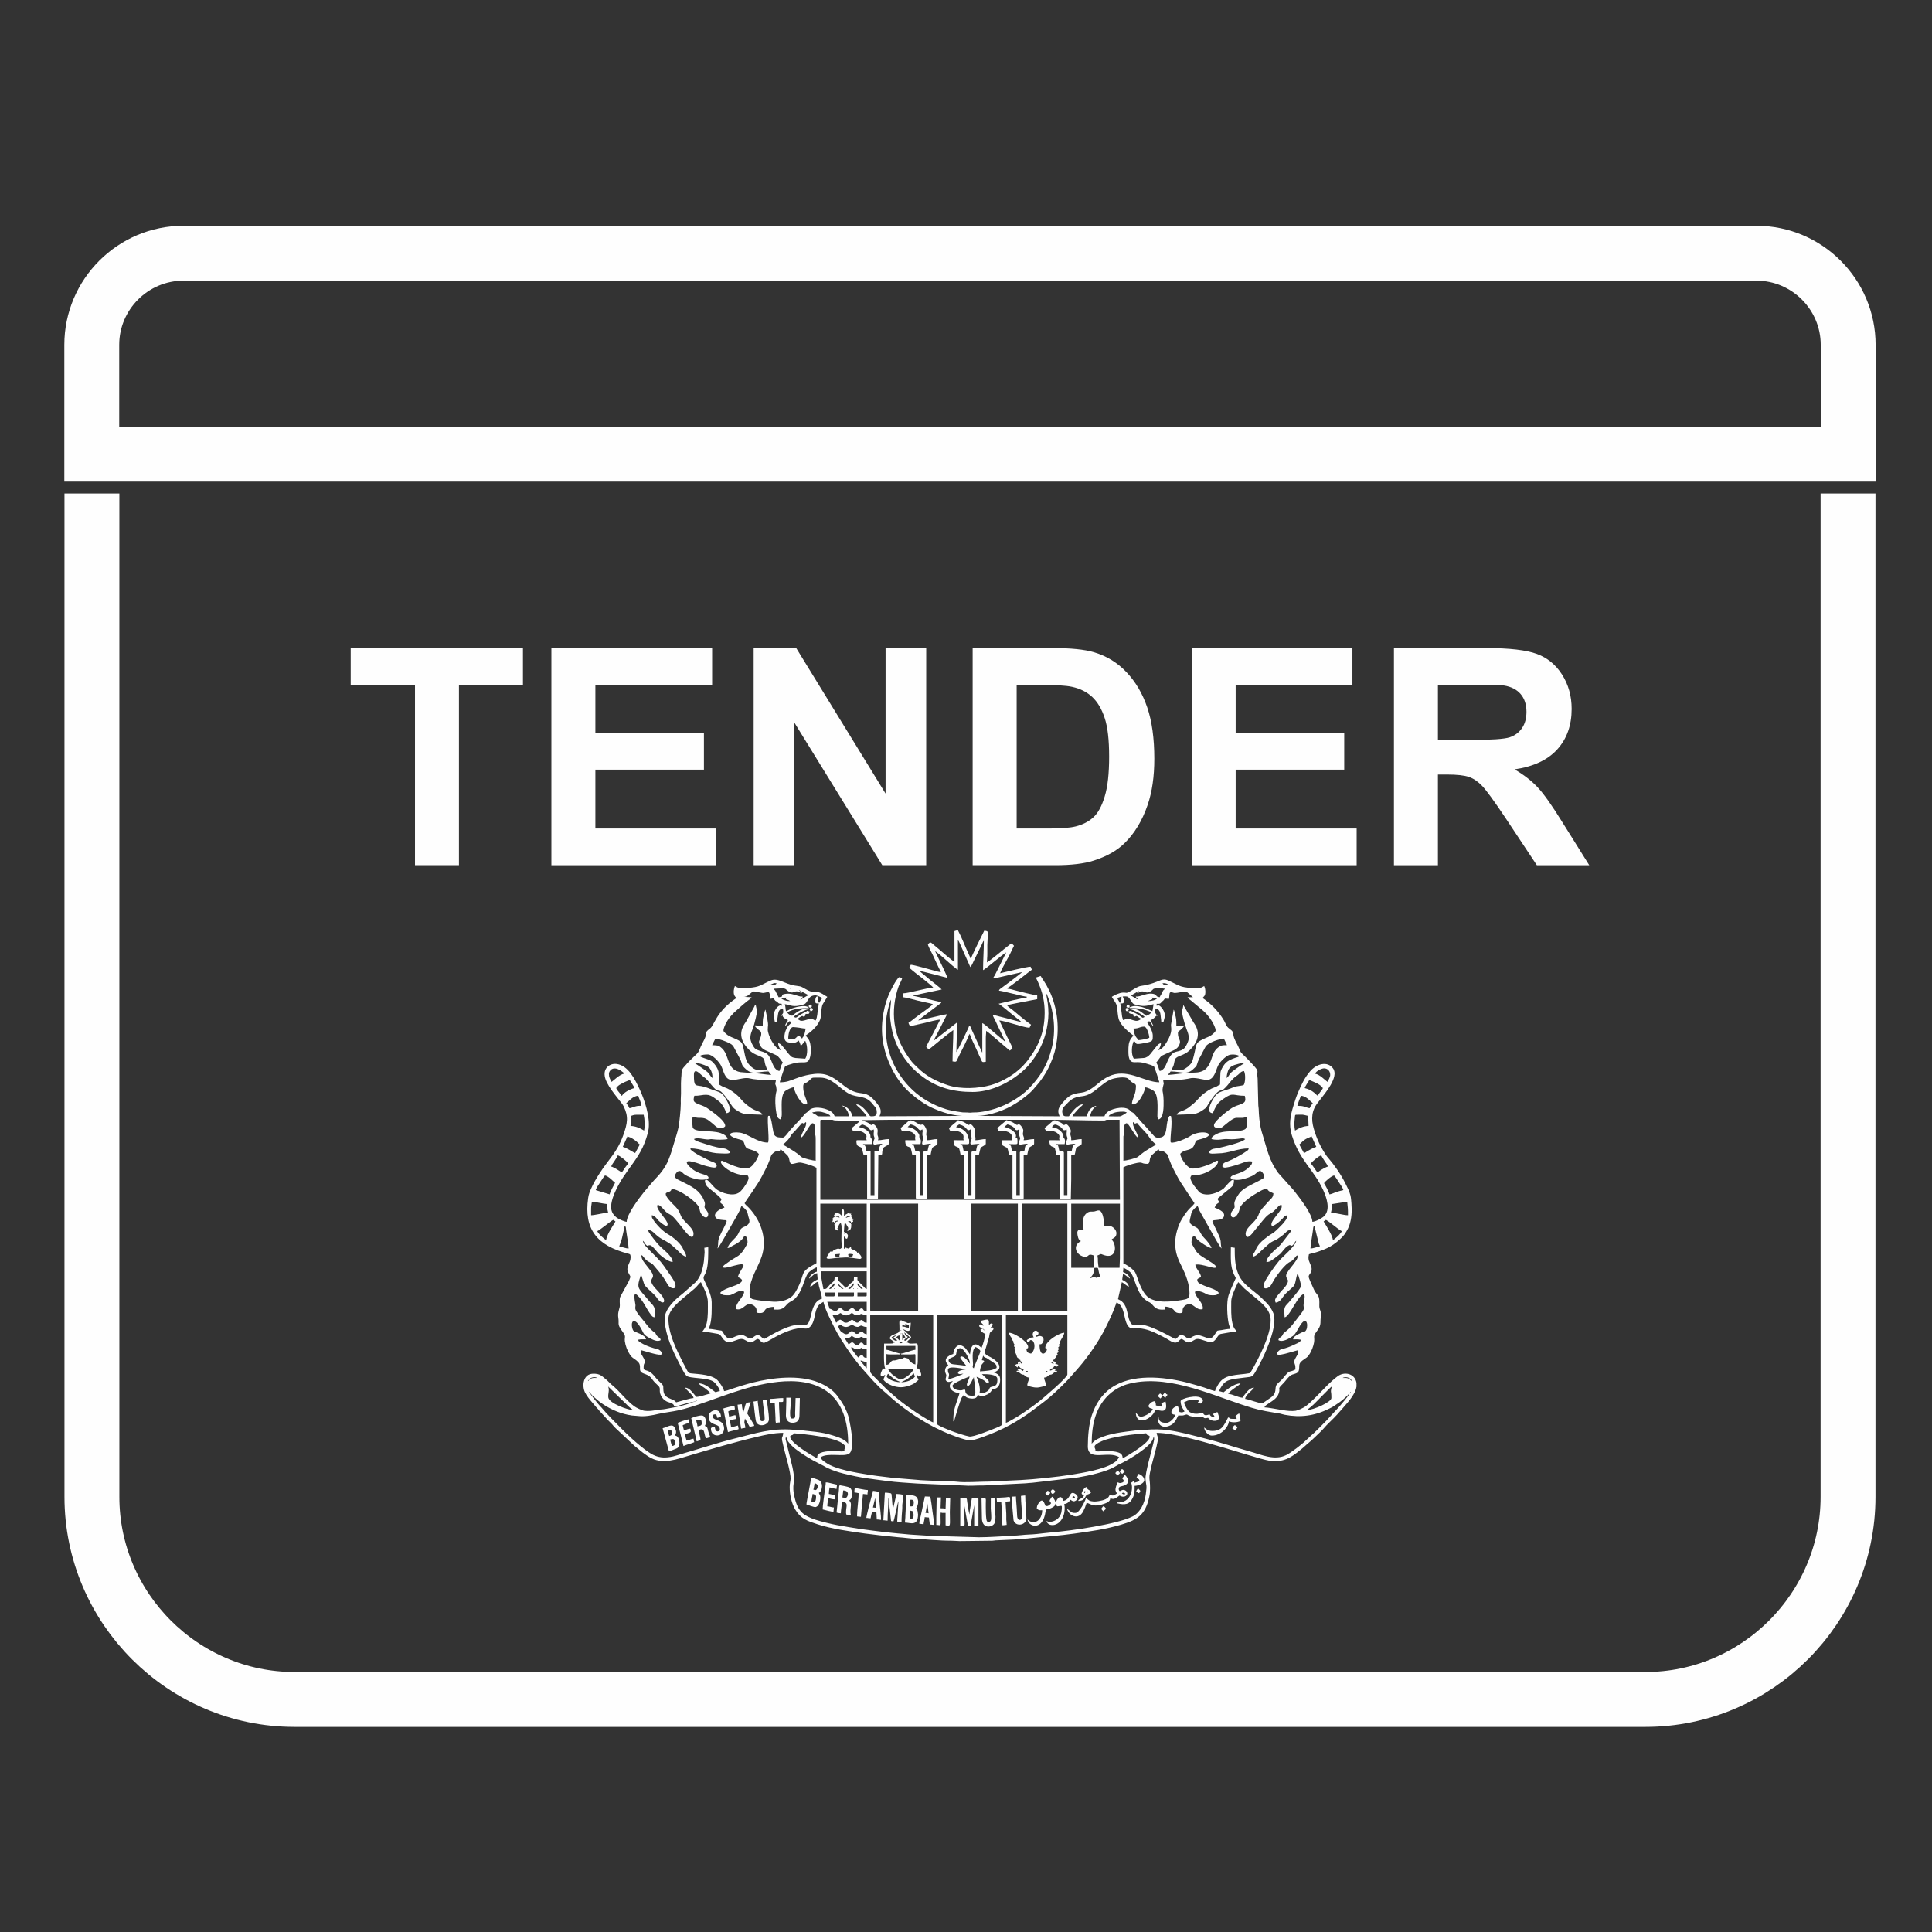 <?xml version="1.0" encoding="UTF-8"?>
<!DOCTYPE svg PUBLIC "-//W3C//DTD SVG 1.1//EN" "http://www.w3.org/Graphics/SVG/1.1/DTD/svg11.dtd">
<!-- Creator: CorelDRAW 2019 (64-Bit) -->
<svg xmlns="http://www.w3.org/2000/svg" xml:space="preserve" width="9.313mm" height="9.313mm" version="1.1" style="shape-rendering:geometricPrecision; text-rendering:geometricPrecision; image-rendering:optimizeQuality; fill-rule:evenodd; clip-rule:evenodd"
viewBox="0 0 931.32 931.32"
 xmlns:xlink="http://www.w3.org/1999/xlink"
 xmlns:xodm="http://www.corel.com/coreldraw/odm/2003">
 <rect x="0" y="0" width="931.32" height="931.32" fill="#333333" stroke="none"/>
 <defs>
  <style type="text/css">
   <![CDATA[
    .str0 {stroke:#FEFEFE;stroke-width:26.46;stroke-miterlimit:22.926}
    .fil0 {fill:none}
    .fil2 {fill:#FEFEFE}
    .fil1 {fill:#FEFEFE;fill-rule:nonzero}
   ]]>
  </style>
 </defs>
 <g id="Layer_x0020_1">
  <path class="fil0 str0" d="M890.85 237.89l0 483.68c0,53.7 -43.94,97.64 -97.63,97.64l-651.28 0c-53.69,0 -97.63,-43.94 -97.63,-97.64l0 -483.68m44.08 -115.82l758.37 0c24.29,0 44.15,19.86 44.15,44.15l0 52.71 -846.67 0 0 -52.71c0,-24.29 19.86,-44.15 44.15,-44.15z"/>
  <path class="fil1" d="M200.05 417.07l0 -86.98 -30.99 0 0 -17.68 83.03 0 0 17.68 -30.85 0 0 86.98 -21.19 0zm65.75 0l0 -104.66 77.48 0 0 17.68 -56.28 0 0 23.25 52.33 0 0 17.68 -52.33 0 0 28.36 58.32 0 0 17.69 -79.52 0zm97.5 0l0 -104.66 20.52 0 43.07 70.14 0 -70.14 19.59 0 0 104.66 -21.17 0 -42.42 -68.8 0 68.8 -19.59 0zm105.57 -104.66l38.55 0c8.7,0 15.33,0.65 19.88,1.99 6.12,1.81 11.38,5.02 15.74,9.65 4.39,4.61 7.7,10.26 9.99,16.96 2.27,6.67 3.41,14.93 3.41,24.73 0,8.62 -1.07,16.03 -3.21,22.26 -2.61,7.63 -6.34,13.79 -11.19,18.5 -3.65,3.58 -8.6,6.36 -14.81,8.35 -4.65,1.49 -10.86,2.22 -18.66,2.22l-39.7 0 0 -104.66zm21.21 17.68l0 69.29 15.71 0c5.87,0 10.11,-0.34 12.72,-1 3.43,-0.85 6.26,-2.31 8.5,-4.36 2.27,-2.04 4.1,-5.41 5.51,-10.08 1.44,-4.68 2.14,-11.09 2.14,-19.18 0,-8.09 -0.7,-14.27 -2.14,-18.61 -1.41,-4.34 -3.41,-7.7 -5.97,-10.14 -2.56,-2.41 -5.8,-4.07 -9.75,-4.92 -2.92,-0.66 -8.69,-1 -17.27,-1l-9.45 0zm84.37 86.98l0 -104.66 77.48 0 0 17.68 -56.28 0 0 23.25 52.33 0 0 17.68 -52.33 0 0 28.36 58.32 0 0 17.69 -79.52 0zm97.5 0l0 -104.66 44.51 0c11.19,0 19.32,0.95 24.39,2.82 5.09,1.88 9.14,5.22 12.18,10.01 3.05,4.83 4.58,10.31 4.58,16.5 0,7.87 -2.29,14.35 -6.89,19.46 -4.61,5.12 -11.48,8.34 -20.64,9.68 4.56,2.65 8.31,5.58 11.26,8.77 2.97,3.19 6.97,8.87 11.98,17l12.77 20.42 -25.26 0 -15.16 -22.85c-5.43,-8.12 -9.16,-13.23 -11.18,-15.35 -2,-2.1 -4.12,-3.56 -6.36,-4.34 -2.27,-0.78 -5.82,-1.17 -10.69,-1.17l-4.29 0 0 43.71 -21.2 0zm21.2 -60.37l15.64 0c10.13,0 16.44,-0.44 18.98,-1.29 2.51,-0.86 4.5,-2.34 5.92,-4.44 1.44,-2.09 2.14,-4.72 2.14,-7.87 0,-3.53 -0.95,-6.36 -2.82,-8.55 -1.88,-2.17 -4.54,-3.53 -7.95,-4.09 -1.73,-0.25 -6.87,-0.37 -15.42,-0.37l-16.49 0 0 26.61z"/>
  <g id="_2799029575664">
   <path class="fil2" d="M471.84 741.03l-24.09 -0.7c-0.87,-0.12 -2.36,-0.17 -3.12,-0.23 -2.17,-0.17 -3.99,-0.23 -6.13,-0.39 -1.9,-0.15 -4,-0.42 -5.97,-0.55l-5.92 -0.61c-3.81,-0.47 -7.83,-0.93 -11.73,-1.49 -3.75,-0.55 -7.43,-1.22 -11.19,-1.86 -2.56,-0.44 -8.16,-1.81 -10.6,-2.63 -5.39,-1.81 -8.28,-3.8 -9.8,-9.77 -2.22,-8.73 0.74,-6.32 -1.34,-15.8l-3.23 -13.16c-0.06,-0.67 0.12,-0.77 0.14,-1.45l0.22 0.53c0.64,2.04 0.7,1.81 2.39,3.75 1.74,2.01 8.06,6.05 10.43,7.28l5.63 2.94c0.44,0.29 0.7,0.41 1.2,0.66 2.32,1.15 5.32,2.14 7.86,2.77 8.96,2.22 12.08,2.36 21.01,3.58 4.84,0.66 9.77,0.86 14.6,1.23l21.99 0.94c3.71,0.3 5.76,-0.04 10.08,-0.01 1.42,0 2.02,-0.2 3.35,-0.19l16.85 -0.85c0.84,-0.13 2.37,-0.2 3.1,-0.26l22.19 -2.59c4.72,-0.78 13.58,-2.69 17.6,-5.13 2.15,-1.31 1.45,-0.8 3.56,-1.85 3.82,-1.92 13.51,-7.72 14.85,-11.42 0.1,-0.27 0.13,-0.44 0.22,-0.71l0.27 -0.67c0.03,1.76 0.38,0.46 -0.3,3.43 -0.85,3.7 -3.99,14.31 -3.76,17.21 0.27,3.35 0.84,2.39 0.11,7.47 -0.59,4.15 -2.57,8.53 -6.3,10.47 -7.39,3.82 -29.69,6.91 -38.56,7.65 -1.17,0.1 -2.55,0.24 -3.88,0.41 -2.21,0.28 -5.28,0.62 -7.69,0.69 -2.44,0.08 -4.58,0.48 -7.83,0.56 -0.92,0.02 -0.93,0.17 -1.85,0.19 -4.96,0.14 -9.26,0.56 -14.36,0.56zm182.06 -74.44l0 1.81c-0.6,4.24 -5.13,8.57 -7.7,11.64l-1.57 1.77c-1.81,2.05 -5.23,5.09 -6.6,6.83 -0.75,0.95 -3.19,3.15 -4.3,4.26 -1.68,1.69 -3.59,3.11 -5.31,4.75 -0.6,0.57 -1.2,0.98 -1.86,1.51 -4.51,3.66 -7.98,5.93 -14.91,4.92 -3.06,-0.45 -16.85,-4.84 -20.99,-6.03 -8.47,-2.45 -24.68,-7.34 -33.1,-7.34 0.12,1.41 0.89,1.87 0.49,4.03 -0.69,3.66 -1.8,7.16 -2.69,10.73 -2.15,8.66 -0.98,5.74 -0.97,11.89 0.01,1.63 -0.1,2.75 -0.38,4.09 -1.87,8.95 -5.81,11.19 -13.53,13.49 -7.47,2.24 -14.83,3.23 -22.69,4.33 -6.97,0.98 -13.57,1.42 -20.58,2.16 -1.26,0.13 -2.7,0.33 -4.13,0.34 -1.12,0.01 -3.07,0.23 -4.12,0.35l-8.55 0.39c-1.01,0.01 -1.1,0.17 -2.04,0.2l-15.64 0.18 -0.17 0c-1.6,-0.01 -2.52,-0.19 -4.13,-0.19 -5.74,0.03 -11.48,-0.66 -17.15,-0.93 -2.67,-0.13 -5.51,-0.58 -8.2,-0.74l-8.27 -0.86c-2.76,-0.37 -5.38,-0.61 -7.97,-0.97 -7.17,-1.03 -15.81,-2.16 -22.63,-4.39 -5.06,-1.66 -8.09,-2.54 -10.89,-7.19 -1.69,-2.8 -2.7,-7.27 -2.65,-10.79 0.02,-1.97 0.34,-2.56 0.43,-3.96 0.17,-2.76 -2.44,-11.58 -3.21,-14.67 -1.75,-6.99 -0.63,-3.96 -0.33,-7.49 -4.36,0 -8.88,1.01 -12.49,1.87 -11.29,2.67 -22.29,5.94 -33.42,9.25 -5.29,1.57 -11.83,4 -17.58,1.12 -0.8,-0.4 -1.48,-0.82 -2.22,-1.31l-2.07 -1.48c-1.36,-1.1 -2.57,-2.04 -3.91,-3.17l-9.14 -8.56c-0.34,-0.33 -0.62,-0.58 -0.92,-0.94 -0.35,-0.41 -0.36,-0.51 -0.75,-0.93 -0.65,-0.67 -1.21,-1.19 -1.87,-1.86l-4.29 -4.65c-0.37,-0.41 -0.39,-0.54 -0.74,-0.93 -0.36,-0.4 -0.55,-0.52 -0.9,-0.97l-1.62 -1.92c-1.25,-1.41 -2.9,-3.41 -3.68,-5.08 -1.48,-3.18 -0.89,-8.84 3.91,-8.96 3.43,-0.08 4.2,1.14 6.23,2.73 0.95,0.74 1.76,1.79 2.69,2.53 3.95,3.15 6.89,7.45 10.97,10.46 0.92,0.69 3.74,2.04 4.92,2.16 3.55,0.38 5.69,-0.55 8.01,-0.62 1.36,-0.04 3.08,-0.46 4.43,-0.69 3.53,-0.58 6.72,-1.38 10.02,-2.46l1.07 -0.43c0.02,-0.05 0.08,-0.04 0.11,-0.06 -1.74,0.03 -5.1,1.23 -7.04,1.71 -0.65,0.16 -1.51,0.51 -2.27,0.52 -0.12,-0.5 -0.11,-0.7 -0.45,-1.04 -0.79,-0.8 -2.17,-0.95 -3.1,-1.38 -1.28,-0.59 -2.31,-1.69 -2.92,-3.04 -1.07,-2.36 0.15,-3.21 -1.12,-4.47 -1.01,-1 -1.98,-1.81 -2.82,-2.95 -0.22,-0.3 -0.4,-0.55 -0.64,-0.85 -2.25,-2.78 -5.58,-1.48 -5.46,-4.69 0.08,-2.09 -0.38,-2.74 -1.8,-3.9 -1.39,-1.13 -1.97,-1.09 -3.05,-2.72 -1.25,-1.88 -2.15,-4.25 -2.45,-6.5 -0.15,-1.11 0.21,-2 0.02,-2.61 -0.37,-1.2 -1.68,-2.63 -2.29,-3.68 -1.2,-2.04 -0.48,-2.38 -0.86,-4.92 -0.35,-2.3 0.26,-3.52 0.64,-5.18 0.29,-1.27 -0.32,-3.77 0.33,-5.05l4.14 -7.61c1.08,-2.68 0.77,-1.72 -0.35,-4.06 -1.33,-2.77 1.13,-4.41 1.14,-7.09 0,-1.37 0.02,-1.69 -1.04,-1.96 -15.15,-3.83 -21.56,-11.83 -19.4,-26.85 0.24,-1.73 0.76,-3.03 1.36,-4.41 1.12,-2.61 2.72,-5.27 4.19,-7.55 4.45,-6.95 8.37,-9.97 11.35,-18.28 2.11,-5.86 2.6,-9.07 0.17,-14 -0.47,-0.94 -0.59,-0.97 -1.2,-1.78 -2.57,-3.38 -7.31,-8.75 -7.89,-12.79 -0.59,-4.03 2.61,-6.16 5.63,-5.82 5.74,0.63 9.07,7.68 11.22,12.26 2.42,5.15 5.01,13.26 4.32,18.91 -0.35,2.84 -1.75,6.59 -2.83,8.92 -2.46,5.31 -6.11,9.44 -9.26,14.22 -2.37,3.6 -7.58,12.45 -5.53,17.09 0.57,1.3 1.67,2.41 2.87,3.1 0.89,0.51 3.01,1.52 4.16,1.61 0.08,-3.7 5.96,-11.36 8.36,-14.37l2.31 -2.73c0.48,-0.51 0.61,-0.79 1.11,-1.3 0.55,-0.55 0.7,-0.87 1.21,-1.4 3.02,-3.14 5.54,-6.02 7.24,-10.28 1.01,-2.53 1.74,-4.84 2.5,-7.56 0.72,-2.58 1.68,-5.18 2.23,-7.84 0.42,-2.03 1.14,-8.88 1.13,-11.54 -0.01,-0.74 -0.05,-1.69 0,-2.41 0.25,-3.02 -0.07,-6.76 0.19,-9.88 0.07,-0.86 0.17,-1.31 0.17,-2.44 0,-1.52 0.65,-2.39 1.64,-3.39 0.52,-0.54 0.66,-0.78 1.12,-1.3 0.76,-0.87 1.67,-1.68 2.51,-2.52 1.71,-1.71 2.65,-2.13 3.44,-4.2 0.68,-1.78 1.65,-3.41 2.42,-5.04 1.36,-2.87 -0.5,-2.75 2.62,-5.02 2.11,-1.54 2.75,-8 12.72,-14.67l-0.55 -0.58c-0.16,-0.18 -0.27,-0.33 -0.38,-0.54 -0.7,-1.29 -0.33,-3.58 0.18,-4.66 1.19,0.63 0.99,0.75 2.71,1.02 1.26,0.2 2.26,-0.01 3.44,-0.09 6.17,-0.41 6.24,-1.5 11.13,-3.59 3.38,-1.46 6.71,1.59 11.3,2.4 3.04,0.54 2.58,0.02 5.53,1.74 3.53,2.06 3.13,0.76 5.57,1.32 2.33,0.54 3.1,1.49 4.86,2.42l-2.14 3.45c-1.01,1.88 -0.53,5.56 -1.34,7.61 -1.28,3.2 -4.21,5.73 -6.96,7.57 0.37,0.55 0.72,0.8 1.16,1.45 0.39,0.58 0.58,0.84 0.83,1.6 0.68,2.07 0.81,6.84 -0.41,8.78 -1.31,2.07 -3.33,0.33 -7.94,1.75 -0.75,0.24 -3.26,0.91 -3.61,1.42 -0.19,0.27 -2.47,7.08 -2.51,7.55 1.77,0 2.82,-0.15 4.12,-0.53 1.2,-0.35 2.26,-0.77 3.44,-1.23 2.15,-0.82 4.64,-1.58 7.13,-1.99 2.89,-0.48 5.65,-0.6 8.3,0.32 3.36,1.17 5.7,3.39 8.39,5.4 7.93,5.92 9.21,0.42 15.23,7.88 1.74,2.16 2.82,3.72 1.46,6.55l40.25 -0.19c-3.91,0 -8.96,-1.45 -11.76,-2.58 -1.76,-0.71 -3.28,-1.3 -4.88,-2.2 -3.05,-1.71 -5.84,-3.63 -8.37,-5.98 -0.43,-0.4 -0.6,-0.44 -1.03,-0.83 -3.32,-3.08 -6.24,-7.11 -8.24,-11.14 -3.65,-7.33 -5.48,-15.15 -4.51,-23.7 0.53,-4.62 1.39,-7.88 2.83,-11.52 0.82,-2.08 3.72,-7.94 5.22,-8.94 0.6,0.14 0.81,0.31 1.49,0.37 -0.28,1.18 -1.3,2.79 -1.8,4.17 -1.94,5.46 -2.77,11.72 -1.92,17.81 0.98,7.02 3.97,12.8 8.19,18.27 0.83,1.08 1.85,1.94 2.84,2.93 4.18,4.19 9.2,6.78 14.88,8.6 6.18,1.98 14.47,1.56 20.52,-0.12 3.03,-0.85 5.72,-2.19 8.15,-3.59 3.56,-2.05 6.89,-4.87 9.41,-8.11 4.55,-5.87 7.83,-12.16 8.3,-20.95 0.31,-5.68 -0.5,-10.38 -2.37,-15.15 -0.31,-0.81 -0.54,-1.29 -0.88,-2.11 -0.31,-0.74 -0.67,-1.16 -0.85,-1.94 0.74,-0.17 1.39,-0.54 2.24,-0.74 0.44,0.83 0.93,1.46 1.45,2.27 0.28,0.43 0.41,0.71 0.71,1.16 0.3,0.46 0.4,0.57 0.64,1.04 0.8,1.56 1.61,3 2.31,4.76 3.17,7.94 3.88,16.5 2.23,24.76 -0.79,3.99 -2.15,7.41 -3.74,10.61 -1.2,2.42 -2.64,4.47 -4.21,6.59l-3.35 3.92c-1.45,1.59 -4.03,3.52 -5.78,4.84 -0.8,0.59 -1.43,0.91 -2.26,1.46 -4.91,3.24 -12.67,6.04 -18.75,6.04l39.88 0.19c-1.43,-2.98 -0.26,-4.51 1.55,-6.65 3.07,-3.66 4.72,-4.22 9.02,-4.76 3.4,-0.43 6.21,-2.96 8.75,-5.05 1.62,-1.33 3.69,-2.67 5.9,-3.41 8.36,-2.82 15.99,3.47 22.85,3.47 -0.03,-0.47 -2.32,-7.28 -2.51,-7.55 -0.35,-0.51 -2.86,-1.18 -3.61,-1.42 -1.25,-0.38 -2.61,-0.74 -4.31,-0.73 -2.18,0.02 -4.51,0.8 -4.48,-5.2 0.02,-2.6 -0.01,-4.33 1.34,-6.31 0.42,-0.61 0.74,-0.81 1.09,-1.34 -2.22,-1.48 -6.02,-4.85 -6.98,-7.56 -0.61,-1.73 -0.63,-4.32 -0.95,-6.31 -0.29,-1.87 -1.64,-3.13 -2.51,-4.76 1.17,-0.78 3.56,-1.98 5.41,-2.06 1.94,-0.08 1.23,0.52 2.98,-0.36 1.63,-0.81 3.1,-2.01 4.82,-2.64 1.15,-0.43 3.65,-0.28 8.68,-2.31 2.1,-0.85 3.21,-1.49 5.51,-0.46 4.55,2.05 5.39,3.3 11.18,3.54 1.45,0.06 1.97,0.3 3.41,0.06 1.6,-0.26 1.44,-0.4 2.55,-0.99 0.4,0.83 0.67,2.02 0.56,3.35 -0.13,1.54 -0.7,1.52 -1.31,2.43 4,2.68 7.32,6.07 9.92,10.21 1.38,2.2 1.22,3.27 3.02,4.61 1.55,1.16 1.61,1.24 1.92,3.12 0.31,1.91 1.38,3.47 2.23,5.23 2.04,4.26 0.22,1.87 4.2,5.85l3.08 3.26c3.26,3.67 1.53,2.11 2.15,6.61l0.31 12.36c0,1.08 0.17,1.27 0.2,2.22 0.08,3.05 0.4,6.44 0.97,9.09 0.29,1.36 0.69,2.62 1.1,3.94 2.03,6.63 3.14,12.17 7.34,17.81l7.12 7.97c0.41,0.44 0.82,1 1.17,1.45 2.36,3.02 8.11,10.45 8.19,14.16 1.68,-0.14 4.66,-1.79 5.65,-2.74 3.2,-3.09 1.2,-9.02 -0.49,-12.66 -4.62,-9.98 -11.21,-13.99 -15.06,-26.32 -1.61,-5.17 -0.68,-9.59 0.75,-14.21 0.67,-2.17 1.29,-4.19 2.15,-6.23 1.59,-3.78 3.32,-7.5 6.03,-10.56 3.08,-3.48 8.18,-4.89 10.88,-1.29 3.1,4.11 -3.87,12.05 -6.26,15.23 -0.35,0.46 -0.54,0.73 -0.89,1.16 -3.19,3.85 -3.45,8.1 -2.08,12.78 1.48,5.04 3.32,8.86 6,12.83 0.39,0.59 0.47,0.62 0.91,1.14 3.12,3.68 6.16,8 8.32,12.36 0.91,1.84 1.86,3.59 2.43,5.77 0.25,0.97 0.4,2.79 0.47,3.81 0.28,3.66 0.17,7.35 -1.08,10.82 -0.59,1.64 -2.03,4.1 -3.14,5.24 -2.87,2.97 -5.97,5.17 -10,6.59 -1.12,0.4 -1.84,0.7 -3.05,1.04 -0.68,0.19 -2.65,0.62 -3.21,0.89 -0.66,2.84 0.34,3.63 1.03,5.68 1.08,3.16 -1.2,3.79 -1.16,5.1 0.03,0.84 1.62,4.06 2.02,5.04 1.79,4.45 3.15,3.16 3.14,7.29 0,2.5 -0.21,2.02 0.59,4.44 0.15,0.47 0.16,0.81 0.16,1.52 0.01,1.35 -0.21,1.87 -0.2,3.17 0.03,2.43 -0.66,3.33 -1.96,5.11 -1.91,2.6 -0.65,2.29 -1.19,5.33 -0.32,1.76 -1.14,3.79 -1.95,5.14 -1.22,2.03 -1.75,2.01 -3.55,3.34 -2.34,1.73 -1.27,2.95 -1.81,4.89 -0.52,1.85 -2.91,1.36 -4.3,2.6 -1.27,1.13 -2.16,2.54 -3.35,3.73 -3.03,3.03 -1.06,1.58 -1.98,4.55 -0.8,2.6 -3.24,3.77 -5.24,5.19 -0.64,0.45 -1.47,0.88 -1.68,1.67 1.57,0 6.52,0.99 8.57,1.3 2.07,0.32 4.39,0.64 6.48,0.34 1.07,-0.15 3.79,-1.43 4.65,-2.06 2.95,-2.12 7.55,-7.14 10.35,-9.96 1.4,-1.42 3.85,-3.65 5.35,-4.71 3.08,-2.18 7.68,-1.3 8.8,2.58 0.06,0.23 0.11,0.46 0.15,0.69zm-112.74 36.42c0,-1.81 -0.68,-2.46 -2.58,-3.01 -2.13,-0.62 -6.06,-0.65 -8.44,-0.37 -1.26,0.15 -1.73,-0.16 -2.77,-0.16 0.33,-0.28 0.23,-0.25 0.75,-0.37 -0.11,-1.31 -2.12,-2.11 2.91,-4.35 5.37,-2.39 15.4,-3.34 21.5,-3.85 0.11,1.28 1.68,0.77 1.68,1.68 0,2.95 -10.6,9.13 -13.05,10.43zm-158.57 -12.11c4.82,0.4 20.36,1.79 24.09,5.35 1.56,1.48 0.45,1.3 0.32,2.85 0.51,0.12 0.42,0.09 0.74,0.37 -1.03,0 -1.5,0.31 -2.76,0.16 -2.67,-0.31 -8.51,-0.34 -10.34,1.28 -0.68,0.6 -0.69,0.9 -0.69,2.1 -2.58,-1.36 -13.04,-7.44 -13.04,-10.43 0,-0.97 1.17,-0.46 1.6,-1.3 0.01,-0.02 0.02,-0.08 0.03,-0.1l0.05 -0.28zm68.94 -4.66l0 -52.36 31.49 0 0 52.73c0,0.67 -2.54,1.57 -3.46,1.95 -2.38,0.99 -10.48,4.22 -12.27,3.92 -1.9,-0.33 -6.58,-1.89 -8.41,-2.59 -0.73,-0.28 -7.35,-2.76 -7.35,-3.65zm-117.21 -10.43c0.25,-0.19 -0.39,-0.19 0.56,-0.19 -0.22,0.17 0.21,0.12 -0.56,0.19zm308.96 -0.38l0 0zm-308.21 0c0.2,-0.19 0.71,0.3 0.21,0.1 -0.01,0 -0.52,0.22 -0.21,-0.1zm-43.23 0l0 0zm43.79 -0.18c0.2,-0.2 0.71,0.29 0.21,0.09 -0.01,0 -0.52,0.22 -0.21,-0.09zm314.91 -3.54c-0.25,0.96 -3.84,5.06 -4.71,6.09l-6.51 7.09c-1.49,1.48 -5.81,5.95 -6.96,6.83l-2.92 2.67c-1.92,1.95 -7.02,5.82 -9.39,7.01 -5.65,2.82 -11.95,-0.18 -17.73,-1.78 -6.95,-1.93 -14.11,-4.37 -21.39,-6.19 -5.91,-1.47 -11.54,-3.14 -17.96,-4.03 -3.24,-0.45 -6.98,-0.47 -10.45,-0.19 -1.75,0.15 -2.46,0 -5.08,0.33 -5.96,0.77 -12.75,1.39 -18.02,3.96 -1.38,0.68 -2.22,1.34 -3.17,2.43 0,-9.57 2.01,-18.52 9.46,-24.64 1.92,-1.57 4.73,-3.14 7.43,-3.94 18.07,-5.29 39.3,4.36 55.58,9.78 7.03,2.35 8.99,2.74 15.86,3.89 0.85,0.15 1.71,0.22 2.56,0.42 0.71,0.17 1.32,0.39 2.23,0.57 7.47,1.42 14.41,0.5 21.24,-2.91 0.66,-0.33 1.22,-0.57 1.85,-0.95 0.32,-0.2 0.56,-0.38 0.9,-0.59l2.55 -1.73c0.64,-0.46 1.07,-0.88 1.65,-1.33 0.58,-0.45 0.9,-0.86 1.47,-1.33 0.57,-0.47 0.27,-0.18 0.74,-0.74 0.31,-0.38 0.38,-0.46 0.77,-0.72zm-366.15 -0.19c0.95,0.64 0.46,0.74 2.07,2.02 1.4,1.12 1.86,1.78 4.04,3.24 4.27,2.86 8.99,4.84 14.18,5.56 0.87,0.12 1.79,0.1 2.76,0.23 3.27,0.43 6.92,-0.27 10.07,-1.03 2.32,-0.55 6.66,-1.05 9.66,-1.71 7.21,-1.59 18.49,-6.03 25.81,-8.47 11.59,-3.86 32.54,-9.89 45.45,-0.77 7.76,5.48 10.43,14.91 10.43,25.34 -0.89,-1.03 -1.7,-1.7 -3.04,-2.36 -1.26,-0.63 -2.72,-1.1 -4.06,-1.53 -6.38,-2.04 -10.81,-1.9 -16.46,-2.74 -0.94,-0.14 -1.77,-0.01 -2.7,-0.09 -10.89,-0.89 -18.2,1.7 -28.41,4.22 -8.65,2.15 -17.06,5 -25.56,7.42 -1.42,0.41 -2.8,0.91 -4.19,1.22 -7.19,1.6 -10.45,-0.77 -15.77,-5.08 -2.98,-2.41 -5.96,-5.19 -8.68,-7.91 -2.59,-2.58 -7.8,-7.78 -9.99,-10.51 -0.26,-0.33 -0.43,-0.45 -0.72,-0.76 -0.85,-0.9 -4.72,-5.65 -4.89,-6.29zm366.34 0l-0.19 0.19 0.19 -0.19zm0 0c0.13,-0.53 -0.03,-0.28 0.37,-0.56 -0.12,0.53 0.03,0.28 -0.37,0.56zm-366.72 -0.56c0.4,0.28 0.25,0.03 0.38,0.56 -0.41,-0.28 -0.25,-0.03 -0.38,-0.56zm367.28 -0.37l-0.19 0.37 0.19 -0.37zm-367.46 0l0.18 0.37 -0.18 -0.37zm367.65 -0.37l-0.19 0.37 0.19 -0.37zm-367.84 0l0.19 0.37 -0.19 -0.37zm367.84 0l0.1 -0.4 -0.1 0.4zm-367.84 0l0 0zm368.02 -0.75l0.06 0.06c-0.01,-0.01 -0.08,-0.04 -0.06,-0.06zm-9.87 3.91l0 0.56c0,1.9 -8.48,5.71 -11.74,5.78 0.34,-0.47 1.04,-0.82 1.53,-1.26l1.59 -1.39c1.57,-1.46 7.87,-8.09 8.8,-8.72 -0.76,3.27 -0.18,1.85 -0.18,5.03zm-348.65 -5.03l10.3 10.02c0.51,0.48 1.28,0.87 1.63,1.35 -2.45,-0.06 -11.4,-3.22 -11.83,-6.06 -0.26,-1.69 0.72,-3.49 -0.1,-5.31zm-1.3 7.08l0 0zm351.44 0l0 0zm8.57 -9.31l0.21 0.36 -0.21 -0.36zm-368.58 0l-0.11 0.4 0.11 -0.4zm368.39 -0.38l0.19 0.38 -0.19 -0.38zm-368.21 0l-0.18 0.38 0.18 -0.38zm0 0c0.13,-0.53 -0.02,-0.28 0.38,-0.56 -0.13,0.54 0.02,0.28 -0.38,0.56zm363.74 -1.49l-0.36 0.22 0.36 -0.22zm-359.26 0l0.4 0.11 -0.4 -0.11zm363.73 1.49c-0.72,-0.48 -0.74,-0.82 -1.72,-1.25 -0.82,-0.37 -1.67,-0.24 -2.75,-0.24l0.25 -0.12c0.36,-0.14 -0.11,0.01 0.27,-0.11 1.54,-0.49 3.58,0.34 3.95,1.72zm-367.83 -0.56c0.92,-1.38 2.97,-1.64 4.1,-0.93 -0.77,0 -1.62,-0.08 -2.36,0.07 -1.09,0.23 -0.96,0.66 -1.74,0.86zm201.06 20.69l0 -51.99 29.63 0 0 28.7c0,1.53 -11.73,11.44 -13.55,12.91 -2.1,1.71 -8.73,6.48 -11.67,8.08 -1.14,0.62 -3.4,2.06 -4.41,2.3zm-65.41 -24.6l0 -27.39 30.38 0 0 51.8c-0.84,-0.19 -3.56,-1.89 -4.35,-2.36 -5.07,-3.04 -12.47,-8.34 -16.66,-12.41 -0.42,-0.4 -0.52,-0.4 -0.93,-0.75 -0.61,-0.51 -1.2,-1.18 -1.78,-1.76l-5.12 -5.12c-0.31,-0.31 -1.54,-1.62 -1.54,-2.01zm-1.68 -4.66l0 2.98c-0.23,-0.17 -0.96,-1.05 -1.22,-1.38 -0.45,-0.57 -0.75,-0.91 -1.19,-1.44 -1.56,-1.88 0.55,-0.31 2.41,-0.16zm-4.47 -6.15c0.92,0 1.23,-0.31 1.87,-0.74 1.05,0.7 1.2,0.74 2.6,0.74l0 4.1c-2.19,-0.05 -1.16,-1.3 -2.6,-1.3 -0.49,0 -1.02,0.8 -1.49,1.12 -0.19,-0.13 -5.13,-6 -2.71,-4.8 0.3,0.15 0.52,0.38 0.96,0.57 0.46,0.21 0.79,0.31 1.37,0.31zm-6.15 -5.4c0.87,0.02 2.38,0.22 3.36,-1.12 3.4,2.28 3.92,0.38 4.79,0.51 0.65,0.1 0.37,0.61 2.47,0.61l0 3.54c-2.13,-0.5 -1.3,-0.89 -2.23,-1.31 -1.2,-0.55 -1.1,1.12 -2.24,1.12 -1.87,0 -1.74,-2.25 -3.5,-0.89 -0.42,0.33 -0.29,0.26 -0.78,0.52l-1.87 -2.98zm-3.16 -5.78c0.59,-0.31 0.62,-0.41 1.11,-0.74l1.12 0.75c2.01,0.95 3.19,-0.08 4.47,-0.75 3.4,2.27 3.44,0.31 4.6,0.47 0.45,0.06 0.89,0.65 2.48,0.65l0 3.54c-2.56,-0.6 -1.07,-1.31 -2.79,-1.31 -0.92,0 -0.21,1.12 -2.05,1.12 -0.98,0 -1.04,-1.3 -2.42,-1.3 -0.96,0 -1.74,2.5 -3.95,0.96 -0.78,-0.55 -1.18,-0.67 -1.47,-1.12 -0.77,-1.19 -0.67,-1.29 -1.1,-2.27zm-65.41 2.61c1.68,0.04 5.65,0.8 7.47,1.11 2.14,0.36 2.03,3.92 5.39,3.92 2.14,0 4.01,-1.49 5.96,-1.49 1.7,0 2.89,1.68 4.47,1.68 1.2,0 2.15,-1.4 3.36,-1.68 1.08,0.14 1.5,1.87 2.98,1.87 0.65,0 3.5,-1.64 4.13,-2.02 3.35,-2.03 9.38,-4.9 13.41,-4.99 2.51,-0.06 3.72,0.92 5.41,-1.53 1.61,-2.34 1.47,-5.69 2.63,-8.18 0.89,-1.91 1.54,-1.98 3.11,-3.04 0.89,3.81 3.4,8.64 5.1,12.05 2.13,4.28 4.64,8.1 7.28,11.92 0.35,0.51 0.54,0.84 0.91,1.32 1.82,2.45 3.64,4.9 5.67,7.18 3.08,3.46 7.09,8.19 10.51,10.92 1.29,1.03 3.85,3.54 5.67,4.96 0.47,0.36 0.8,0.63 1.24,0.99 1.6,1.31 3.21,2.43 4.91,3.66 3.77,2.73 7.77,5.1 11.88,7.32l4.41 2.11c2.53,1.26 10.26,4.17 12.91,4.38 2.2,0.17 10.19,-3.04 12.81,-4.19 9.53,-4.17 15.83,-8.82 23.66,-14.91 2.86,-2.22 6.44,-5.6 8.99,-8.16 2.49,-2.48 4.77,-5.18 7.08,-7.83 4.65,-5.33 9.83,-12.86 13,-19.23 1.69,-3.4 3.34,-6.86 4.64,-10.46 0.23,-0.65 0.41,-0.94 0.58,-1.65 1.48,0.39 2.37,1.7 2.91,3.05 0.61,1.55 0.87,3.13 1.3,4.85 1.52,6.13 3.87,4.23 6.86,4.5 3.45,0.31 6.25,1.46 9.18,2.94 1.42,0.71 2.56,1.29 3.92,2.05 1.87,1.04 4,2.93 5.79,1.2 0.64,-0.62 0.51,-0.64 1.35,-1.08 1.2,0.28 2.15,1.68 3.35,1.68 1.88,0 2.8,-1.68 4.47,-1.68 2.04,0 4.07,1.49 6.52,1.49 2.36,0 2.96,-3.56 4.67,-3.9 1.61,-0.32 6.19,-1.1 7.63,-1.13 -0.43,-0.82 -0.79,-0.96 -1.23,-1.75 -0.38,-0.68 -0.63,-1.54 -0.82,-2.34 -0.73,-3.06 -0.56,-7.01 -0.56,-10.26 0,-1.92 0.75,-3.64 1.31,-5.03 0.59,-1.49 1.32,-3.1 2.05,-4.47l3.02 3.12c0.45,0.42 0.66,0.49 1.12,0.93 0.72,0.68 1.46,1.24 2.24,1.87 0.83,0.68 1.53,1.24 2.33,1.95 3.25,2.82 6.94,5.69 6.94,10.58 0,7.35 -5.81,18.47 -9.44,24.66 -0.32,0.56 -0.38,0.73 -1.01,0.85 -2.45,0.46 -5.42,0.5 -8.54,1.15 -3.29,0.68 -5.1,2.06 -6.6,4.77 -0.35,0.63 -1.09,2.03 -1.24,2.67 -2.19,-0.51 -4.59,-1.6 -6.75,-2.2 -2.44,-0.67 -4.58,-1.38 -7.12,-2.01 -11.12,-2.78 -26.34,-4.28 -36.26,2.72 -4.58,3.23 -7.46,7.8 -9.25,13.11 -1.38,4.13 -1.93,9.92 -1.93,15.03 0,7.61 10.02,1.82 15.09,5.21l-1.06 1.54c-0.66,0.65 -0.77,0.61 -1.49,1.13 -4.52,3.21 -15.22,4.9 -20.84,5.8 -6.53,1.05 -17.76,2.21 -24.12,2.53l-7.65 0.36c-1.12,0 -1.35,0.19 -2.41,0.2 -0.86,0.01 -1.76,-0.04 -2.62,-0.01 -0.99,0.03 -1.4,0.2 -2.6,0.19 -4.3,-0.02 -11.51,0.6 -15.52,0.05 -1.95,-0.26 -7.12,0.08 -9.9,-0.34 -1.18,-0.18 -7.34,-0.28 -9.66,-0.59l-9.64 -0.79c-1.5,-0.1 -3.36,-0.34 -4.72,-0.51 -3.19,-0.4 -6.02,-0.69 -9.05,-1.2 -5.57,-0.94 -15.51,-2.49 -20.02,-5.69 -1.01,-0.72 -2.24,-1.34 -2.55,-2.67 3.46,-2.31 10.93,-0.04 13.61,-1.67 3.49,-2.12 0.12,-16.82 -0.4,-18.43 -1.2,-3.75 -3.06,-6.69 -5.38,-9.71 -2.13,-2.76 -5.65,-4.95 -8.87,-6.23 -9.46,-3.79 -21.94,-2.37 -31.46,0 -3.63,0.91 -6.97,1.96 -10.47,3.13 -0.93,0.31 -2.68,1.03 -3.61,1.05 -0.4,-1.68 -1.7,-3.42 -2.72,-4.74 -2.53,-3.29 -9.32,-3.38 -13.32,-3.82 -1.49,-0.16 -1.82,-1.54 -2.66,-3.12 -0.47,-0.88 -0.84,-1.48 -1.31,-2.42 -3.06,-6.14 -6.83,-13.59 -6.83,-20.75 0,-3.95 4.51,-7.79 6.84,-9.75l5.69 -4.74c0.39,-0.33 0.66,-0.65 1.03,-1.02 0.63,-0.63 1.41,-1.73 2.09,-2.19 1.35,2.55 3.36,6.61 3.36,9.5 0,3.25 0.18,7.2 -0.55,10.26 -0.53,2.22 -1,2.52 -2.06,4.09zm62.61 -8.2c2.35,0.2 1.88,0.62 3.91,-0.74 2.52,1.68 3.39,1.35 5.41,0 1.4,0.37 0.46,0.93 3.17,0.93 1.07,0 0.94,-0.74 1.89,-0.42 0.6,0.21 0.94,0.58 2.2,0.61l0 3.54c-1.98,0 -1.46,-1.19 -2.42,-1.31 -1.23,-0.16 -1.21,2.45 -3.46,0.67 -0.61,-0.47 -0.49,-0.48 -1.2,-0.85 -1.54,0.81 -1.65,1.49 -2.98,1.49 -1.41,0 -1.5,-1.19 -2.79,-1.49 -1.01,0.53 -1.06,0.94 -1.87,1.49 -0.32,-0.61 -0.62,-1.25 -0.93,-1.87 -0.33,-0.66 -0.59,-1.41 -0.93,-2.05zm91.31 -53.48l21.99 0 0 51.81 -21.99 0 0 -51.81zm-24.41 0l22.54 0 0 51.81 -22.54 0 0 -51.81zm-48.64 51.25l0 -51.25 23.11 0 0 51.81 -22.55 0c-0.43,0 -0.56,-0.13 -0.56,-0.56zm-20.68 -3.92l19 0 0 4.48c-2.3,-0.06 -1.18,-1.31 -2.6,-1.31 -0.82,0 -1.03,1.44 -2.16,1.23 -1.07,-0.19 -1.3,-1.42 -2.32,-1.42 -0.83,0 -1.67,1.5 -2.6,1.5 -1.87,0 -2.19,-1.5 -3.17,-1.5 -0.67,0 -1.41,1.5 -2.05,1.5 -1.37,0 -1.81,-1.02 -2.98,-1.12l-1.12 -3.36zm18.45 -2.61l-3.92 0 0 -1.86 4.47 0 0 1.31c0,0.42 -0.12,0.55 -0.55,0.55zm-6.15 0l-7.08 0 0 -1.86 7.64 0 0 1.31c0,0.42 -0.13,0.55 -0.56,0.55zm-13.61 -1.86l4.85 0 0 1.31c0,0.42 -0.13,0.55 -0.56,0.55l-3.35 0c-0.74,0 -0.85,-1.16 -0.94,-1.86zm15.84 -1.86c-0.1,-0.53 0.45,0.07 0.15,0.03 -0.34,-0.05 -0.07,0.39 -0.15,-0.03zm-2.05 0c0,-0.5 0.61,-0.03 0.22,0 -0.27,0.03 -0.22,0.4 -0.22,0zm-7.26 0c-0.1,-0.55 0.39,0.05 0.19,0.03 -0.01,0 -0.04,0 -0.05,0 -0.33,-0.05 -0.07,0.39 -0.14,-0.03zm-2.05 0c0,-0.5 0.61,-0.03 0.21,0 -0.27,0.03 -0.21,0.4 -0.21,0zm11.36 -2.61c0.74,0.84 2.07,1.99 2.61,2.79 -1.02,-0.02 -1.03,-0.37 -1.63,-0.97 -0.71,-0.71 -0.98,-0.58 -0.98,-1.82zm-9.31 0.19l2.65 2.56c-1.06,0.02 -1.07,-0.33 -1.68,-0.93 -0.61,-0.61 -0.95,-0.61 -0.97,-1.63zm-4.29 2.6c0.17,-0.64 2.04,-2.41 2.61,-2.79 0,1.2 -0.22,1.07 -0.88,1.72 -0.63,0.62 -0.69,1.05 -1.73,1.07zm9.13 0l2.75 -2.84c0.02,1.18 -0.31,1.25 -0.93,1.87 -0.7,0.7 -0.58,0.97 -1.82,0.97zm118.89 -5.77c-1.03,0 -1.48,0.38 -2.24,0.56 0.92,-1.38 1.63,-1.69 1.82,-3.77 0.13,-1.33 -0.21,-1.26 1.53,-1.26 0.91,0 0.27,1.54 1.68,4.47 -0.83,-0.2 -0.48,-0.21 -1.36,0.14 -1.25,0.49 -0.89,-0.14 -1.43,-0.14zm-132.12 -2.8l22.17 0 0 8.57c-0.69,-0.18 -0.97,-0.69 -1.44,-1.16 -0.51,-0.51 -0.89,-0.89 -1.4,-1.4 -0.36,-0.37 -1.03,-0.93 -1.31,-1.29 -1.11,-1.39 1.02,-1.92 -1.99,-1.92 0,2.35 -0.28,1.78 -1.82,3.21 -0.75,0.69 -1.28,1.46 -2.1,2l-3.57 -3.51c-0.68,-1.36 0.94,-1.7 -1.83,-1.7 0,2.74 -0.88,1.73 -3.32,4.87 -0.71,0.92 -1.02,0.9 -2.09,0.9l-0.77 -4.07c-0.2,-1.25 -0.53,-3.07 -0.53,-4.5zm-0.19 -2.23l0 -30.38 22.36 0 0 30.94 -21.8 0c-0.43,0 -0.56,-0.13 -0.56,-0.56zm234.05 -7.08l0.05 0.05c0,0 -0.07,-0.04 -0.05,-0.05zm-324.42 0l0.05 0.05c0,0 -0.07,-0.04 -0.05,-0.05zm326.65 -1.68c0,-1.39 0.89,-6.65 1.13,-8.38 0.17,-1.2 0.11,-2.36 0.74,-2.62l2.18 8.81c0.25,0.58 0.37,0.54 0.43,1.26 -1.44,0.12 -2.92,0.89 -4.48,0.93zm-330.56 -11c0.62,0.25 0.57,1.44 0.71,2.46 0.3,2.14 1.15,7.03 1.15,8.54 -1.56,-0.04 -3.04,-0.81 -4.47,-0.93 0.05,-0.68 0.46,-1.28 0.82,-2.35 0.53,-1.64 1.79,-7.72 1.79,-7.72zm336.9 -2.05c0.49,-0.32 0.52,-0.43 1.12,-0.74 1.28,0.68 2.59,1.8 3.8,2.71 0.65,0.49 3.14,2.51 3.84,2.69 -0.3,1.11 -3.47,4.07 -4.29,4.29 -0.15,-1.76 -2.23,-5.24 -3.2,-6.86 -0.45,-0.75 -0.89,-1.36 -1.27,-2.09zm-345.85 8.95c-0.81,-0.22 -3.99,-3.18 -4.28,-4.29 0.96,-0.25 6.25,-4.67 7.64,-5.4 0.59,0.31 0.62,0.42 1.11,0.74 -0.38,0.73 -0.82,1.34 -1.27,2.09 -0.44,0.74 -0.8,1.33 -1.26,2.09 -0.62,1.06 -1.82,3.4 -1.94,4.77zm349.95 -17.33l7.27 -1.12c0.28,3.39 0.37,2.65 0.37,6.52 -1.27,0 -2.76,-0.39 -4.05,-0.61 -1.14,-0.19 -2.96,-0.59 -4.15,-0.69 0.34,-1.47 0.56,-2.22 0.56,-4.1zm-357.22 5.4l0 -3.17c0,-1.42 0.28,-2.18 0.38,-3.35 1.44,0.03 5.44,0.97 7.26,1.12 0,1.88 0.22,2.63 0.56,4.1 -2.02,0.17 -6.53,1.3 -8.2,1.3zm237.03 3.73c0,1.19 0.15,2.21 0.37,3.17 -2.35,0 -3.75,-0.19 -2.62,3.92 0.36,1.3 0.76,0.91 1.32,1.67 -3.85,2.03 -2.51,5.57 -0.04,6.93 3.22,1.77 3.29,-0.41 4.51,-0.41 0.8,0 1.01,0.22 1.68,0.37l0.18 5.41c0,0.43 -0.13,0.56 -0.56,0.56l-10.43 0 0 -30.94 23.48 0 0 26.28c0,1.81 -0.19,2.87 -0.19,4.66l-10.06 0c-0.17,-0.74 -0.26,-2.07 -0.35,-2.83 -0.06,-0.55 0.01,-1.09 -0.03,-1.64 -0.06,-0.72 -0.18,-0.63 -0.18,-1.5 1.1,-0.25 1.2,-0.93 2.17,-0.51 5.87,2.51 7.06,-2.06 5.77,-5.38 -0.51,-1.32 -0.84,-1.15 -1.05,-1.93 1.45,-0.77 2.24,-1.29 2.24,-2.99 0,-1.3 -1.59,-3.54 -4.1,-3.54 -0.94,0 -0.83,0.17 -1.68,0.19 -0.39,-1.69 -0.25,-3.47 -0.8,-5.15 -0.75,-2.27 -1.52,-2.78 -3.29,-2.11 -1.95,0.73 -2.88,-0.39 -4.71,1.25 -1.07,0.94 -1.63,2.58 -1.63,4.52zm44.53 9.69c0,4.83 1.38,7.78 3.36,11.74 1.65,3.3 3.54,7.99 3.54,12.48 0,2.67 -1.23,2.82 -3.51,3.2 -4.75,0.77 -12.97,1.93 -16.95,-1.75 -2.13,-1.97 -3.76,-6.15 -4.67,-8.92 -0.27,-0.82 -0.6,-1.72 -0.95,-2.41 -0.28,-0.55 -0.28,-0.52 -0.69,-0.99 -1.06,-1.19 -3.86,-3.19 -5.1,-3.47l0 -46.4c1.53,-0.81 3.45,-1.38 5.26,-1.83 4.59,-1.14 2.7,0.15 6.3,0.15 0.87,0 1.02,-0.96 1.15,-1.83 0.11,-0.8 0.44,-1.75 0.91,-2.26 0.03,-0.03 0.06,-0.07 0.09,-0.09l3.25 -2.9c0.46,1.7 1.14,-0.07 3.32,1.71 1.34,1.1 1.09,1.17 1.92,3.48 1.22,3.39 2.14,4.68 3.52,7.48 0.57,1.17 1.27,2.27 1.97,3.43l6.6 9.99c-1.36,2.03 -2.76,2 -6.26,7.9 -1.54,2.6 -3.06,7.23 -3.06,11.29zm-207.58 -19.19c1.03,-1.95 6.28,-8.78 8.51,-13.29 1.19,-2.4 2.55,-4.67 3.53,-7.47 0.76,-2.14 0.68,-2.57 1.87,-3.53 2.47,-1.98 2.95,-0.05 3.42,-1.8 0.41,0.27 0.43,0.36 0.79,0.7 0.39,0.35 0.45,0.34 0.83,0.66 0.32,0.26 0.46,0.45 0.76,0.74 0.86,0.83 1.56,1.2 1.85,2.98 0.52,3.1 1.47,1.87 4.66,1.38 1.21,-0.18 5.8,1.24 7.19,1.87 0.55,0.24 0.7,0.46 1.25,0.61l0 46.03c-8.44,4.47 -5.28,4.43 -8.82,11.49 -0.71,1.42 -1.56,3.09 -2.68,4.22 -2.57,2.56 -7.1,3.15 -10.51,2.76 -1.1,-0.12 -2.14,-0.1 -3.15,-0.21 -0.92,-0.1 -5.22,-0.71 -5.87,-1.02 -1.35,-0.65 -1.21,-2.4 -1.21,-3.64 0,-5.88 4.04,-11.49 5.81,-16.74 2.64,-7.88 0.09,-16.02 -4.75,-21.96 -0.63,-0.78 -0.96,-1.17 -1.66,-1.87 -0.65,-0.65 -1.33,-1.18 -1.82,-1.91zm279.33 -9.69c0.68,-1.03 3.49,-3.42 4.84,-3.73 0.51,0.37 1.9,2.67 2.39,3.39 0.59,0.89 1.84,2.64 2.08,3.69 -1.28,0.3 -2.25,0.53 -3.38,0.91 -0.97,0.32 -2.38,1.06 -3.33,1.14 -0.07,-0.9 -2.1,-4.66 -2.6,-5.4zm-344.36 5.4l-6.71 -2.05c0.24,-1.05 1.49,-2.8 2.09,-3.69 0.48,-0.72 1.88,-3.02 2.38,-3.39 1.86,0.43 4.09,3.03 4.85,3.54 -0.5,0.94 -2.53,4.65 -2.61,5.59zm343.05 -18.82c0.17,0.64 1.15,2.03 1.57,2.72 0.48,0.78 1.41,1.86 1.6,2.68 -0.84,0.2 -3,1.42 -3.81,1.98 -0.58,0.4 -0.59,0.49 -1.22,0.82 -0.41,-0.3 -2.22,-3.2 -3.17,-4.29 0.66,-0.98 3.78,-3.62 5.03,-3.91zm-337.27 8.2l-2.39 -1.53c-0.62,-0.38 -1.94,-1.1 -2.65,-1.27 0.2,-0.82 1.12,-1.9 1.6,-2.68 0.42,-0.69 1.4,-2.08 1.57,-2.72 1.25,0.29 4.37,2.93 5.03,3.91l-1.6 2.13c-0.46,0.63 -1.05,1.78 -1.56,2.16zm326.65 -13.42c0.52,-0.34 0.78,-0.71 1.25,-1.17 1.89,-1.82 3.19,-2.01 4.71,-2.74l2.24 5.03c-0.92,0.21 -3.56,1.6 -4.51,2.2 -0.52,0.33 -0.79,0.63 -1.45,0.78l-2.24 -4.1zm-320.13 4.1c-0.79,-0.18 -4.11,-2.55 -5.97,-2.98l2.24 -5.03c1.44,0.69 1.19,0.17 3.24,1.6 0.49,0.34 0.97,0.67 1.37,1.05 0.51,0.47 0.8,0.89 1.35,1.26l-2.23 4.1zm109.38 -13.79c0.76,0.18 1.97,0.76 2.58,1.15 0.69,0.44 0.46,0.28 0.89,0.97 0.83,1.31 1.72,0.41 2.12,0.3 0.27,1.17 0,0.87 0,2.43 0,0.83 0.51,1.5 0.42,1.99 -0.01,0.06 -0.61,1.24 -0.6,2.15 0.01,1.17 1.11,0.65 1.89,0.55 0.96,-0.12 1.62,-0.22 2.57,-0.22 -0.7,0.62 -1.58,0.35 -1.86,3.73l-2.05 0 0 21.05 -1.86 0 0 -21.05 -2.05 0c0,-0.78 -0.25,-2.55 -0.87,-3.04l-0.81 -0.5 4.29 0c0.05,-0.69 0.49,-1.72 -0.21,-2.79 -0.07,-0.1 -0.38,-0.47 -0.38,-0.49 -0.17,-0.42 0.45,-1.73 -1.96,-3.49 -1.23,-0.9 -1.97,-1.05 -3.6,-1.43 0.45,-0.68 0.83,-0.86 1.49,-1.31zm209.26 -4.66c4.02,0 2.39,-0.23 5.78,0.56l0.18 4.85c-2.22,0 -4.8,1.08 -6.52,2.23 -0.44,-1.89 -0.36,-4.11 -0.11,-6.07 0.1,-0.81 -0.06,-1.57 0.67,-1.57zm-78.64 3.54c0.8,0.43 0.33,0.3 0.93,0.75 0.49,-0.11 0.55,-0.17 0.94,-0.37 0.34,0.5 0.72,0.79 1.11,1.3 1.17,1.52 3.65,3.64 4.6,5.28 1.27,2.18 3.27,3.58 3.6,4.04 -0.78,0.18 -1.28,0.58 -1.87,0.92 -0.34,0.2 -0.61,0.31 -0.96,0.53 -3.4,2.13 -3.05,1.88 -5.97,4.28 -0.95,0.77 -5.91,1.88 -7.04,1.91l0.01 -11.74c0.29,-1.92 0.72,1.68 0.36,-4.11 -0.05,-0.76 -0.05,-0.97 0.23,-1.45 1.08,-1.87 1.83,-0.12 3.65,2.61 0.78,1.17 1.88,3.25 2.84,3.51 -0.22,-2.55 -2.96,-5.23 -2.43,-7.46zm-160.06 7.46c1.63,-0.44 4.24,-6.9 5.59,-6.9 0.71,0 1.14,1.05 1.14,1.86 -0.01,0.62 -0.13,0.87 -0.18,1.34l-0.03 2.02c0,1.18 0.57,-1.05 0.56,2.8l0 10.06c-1.08,-0.03 -5.98,-1.13 -6.93,-1.83 -0.55,-0.4 -0.9,-0.88 -1.59,-1.39 -1.09,-0.82 -2.28,-1.61 -3.47,-2.31 -0.72,-0.43 -1.1,-0.7 -1.86,-1.12 -0.7,-0.39 -1.16,-0.8 -1.99,-0.99 0.31,-0.47 2.26,-1.8 3.46,-3.81 1.11,-1.83 0.83,-1.3 2.27,-2.76l3.59 -4.05c0.38,0.2 0.44,0.26 0.93,0.37 0.61,-0.45 0.13,-0.32 0.93,-0.75 0.52,2.26 -2.21,4.9 -2.42,7.46zm29.44 -8.39c4.86,0 9.1,-0.18 13.97,-0.18l75.47 0c9.01,0 17.92,0.37 27.21,0.37 0.81,0 0.67,-0.37 1.49,-0.37l5.96 0 0.19 38.57 -144.42 0 0 -38.01c0,-0.43 0.13,-0.56 0.56,-0.56l5.03 0c1.11,0 -0.07,0.38 2.99,0.37l10.62 0c-0.61,0.9 -2.2,1.96 -2.94,2.66 -0.59,0.55 -0.42,0.49 -1.16,0.88 0.15,0.64 0.46,1.15 0.74,1.68 1.95,-0.46 4.18,-0.27 5.64,1.06 1.61,1.47 0.12,1.64 0.88,3.22 -1.3,0 -2.64,-0.03 -3.93,-0.02 -0.83,0.01 -1.08,-0.13 -1.04,0.68 0.03,0.79 0.16,1.76 0.86,2.15 0.11,0.07 0.45,0.21 0.64,0.3 0.6,0.28 0.98,0.35 1.2,0.84l0.78 3.32 1.68 0 0 21.06 5.22 0 0.19 -21.06c2.91,0 1.19,-0.82 2.35,-3.42 0.44,-0.98 2.68,-1.31 2.68,-2.17l0 -2.24c-2.02,0 -3.25,0.56 -5.22,0.56 0.41,-0.86 0.16,-1.5 -0.13,-2.31 -0.5,-1.43 0.95,-2.58 -1.25,-4.88 -0.9,-0.95 -1.57,-0.18 -1.98,-0.08 -0.32,-0.48 -0.32,-0.47 -0.86,-0.81 -0.42,-0.25 -0.64,-0.4 -1.08,-0.6l-1.76 -0.66c-0.38,-0.16 -0.29,-0.1 -0.58,-0.35zm-111.43 -2.05c0.95,-0.22 1.14,-0.55 2.78,-0.56 1.12,-0.01 2.25,0 3.37,0 0.49,2.13 0.69,5.45 0.18,7.64 -1.74,-1.17 -4.33,-2.23 -6.52,-2.23 0,-0.94 0.29,-2.28 0.23,-3.42 -0.03,-0.49 -0.04,-0.92 -0.04,-1.43zm230.31 0.19c0.32,-0.59 0.34,-0.59 0.94,-0.93 2.08,-1.2 3.84,-1.31 6.14,-1.31 0.81,0 1.01,0.22 1.68,0.38 -0.16,0.21 -2.58,1.83 -3.34,1.87 -1.65,0.1 -3.71,-0.01 -5.42,-0.01zm-142.92 -1.86c2.46,-0.58 3.83,-0.6 6.41,0.29 0.57,0.2 0.8,0.3 1.3,0.57 0.66,0.37 0.73,0.4 1.05,1 -1.72,0 -3.52,0.05 -5.23,0.01 -1.23,-0.02 -0.95,-0.24 -1.81,-0.8 -0.65,-0.41 -1.31,-0.52 -1.72,-1.07zm239.82 -2.05c-0.84,-0.02 -1.83,-0.55 -2.75,-0.79 -1.21,-0.31 -1.59,-0.33 -3.21,-0.33 0.19,-0.81 0.5,-1.6 0.76,-2.4 0.26,-0.77 0.74,-1.69 0.91,-2.45 2.7,0.06 4.67,2.8 5.78,3.54 -0.43,0.65 -1.27,1.6 -1.49,2.43zm-329.45 -2.43c1.11,-0.74 3.08,-3.48 5.78,-3.54 0.34,1.47 1.49,3.16 1.49,4.85 -1.75,0 -1.68,-0.06 -3.47,0.45 -0.86,0.24 -1.44,0.65 -2.31,0.67 -0.2,-0.75 -1.07,-1.79 -1.49,-2.43zm329.26 -11.18c1.93,0.93 5.1,1.79 6.53,3.92 -0.26,0.96 -2.14,2.66 -2.43,3.72 -0.6,-0.16 -2.18,-2.76 -6.33,-3.72 0.26,-0.99 1.71,-2.93 2.23,-3.92zm-331.68 7.64c-0.32,-1.19 -2.11,-2.53 -2.42,-3.72l0.38 -0.55c0.03,-0.03 0.07,-0.07 0.09,-0.09 0.73,-0.76 1.49,-1.17 2.43,-1.68 1.58,-0.87 2.45,-1.04 3.62,-1.6 0.52,0.99 1.97,2.93 2.23,3.92 -1.23,0.28 -2.54,0.93 -3.53,1.49 -0.49,0.28 -0.93,0.62 -1.42,1 -0.38,0.3 -0.38,0.32 -0.66,0.65 -0.33,0.4 -0.12,0.42 -0.72,0.58zm338.77 -13.23c1.61,0 2.98,1.17 2.98,3.17 0,1.06 -0.9,2.58 -1.31,3.35 -1.01,-0.67 -3.95,-3.74 -5.96,-3.91 0.33,-1.24 3.13,-2.61 4.29,-2.61zm-343.43 6.52c-0.79,-1.49 -1.3,-2.17 -1.3,-3.91 0,-1.28 1.91,-4.44 6.42,-1.01 0.53,0.4 0.66,0.33 0.84,1.01 -1.01,0.09 -2.48,1.13 -3.19,1.65l-2.77 2.26zm305.41 -9.31l-1.22 0.82c-1.3,0.79 -5.09,3.4 -5.91,4.35 -0.56,0.64 -0.92,1.68 -1.81,2.28 0,-1.07 0.36,-2.54 0.67,-3.43 0.7,-2.07 2.45,-2.76 4.84,-3.35 1.03,-0.26 2.32,-0.67 3.43,-0.67zm-265.72 0c1.84,0 5.07,1.13 6.4,1.79 1.91,0.96 2.55,3.51 2.55,5.66 -0.45,-0.3 -0.66,-0.59 -0.99,-1.06 -1.35,-1.86 -0.84,-1.38 -3.09,-3.07 -0.83,-0.62 -1.52,-1.09 -2.41,-1.68l-2.46 -1.64zm265.72 0l0 0zm-265.72 0l0 0zm193.98 20.87c-1.13,0.09 -2.34,0.97 -3.11,1.73 -0.52,0.52 -1.36,2.49 -1.55,3.3l-6.89 0c0.66,-1.25 1.52,-1.92 2.39,-3.01 0.4,-0.49 0.83,-0.86 1.29,-1.32 0.52,-0.53 1.17,-0.76 1.35,-1.45 -2.55,0.06 -5.56,4.06 -6.71,5.78 -1.84,0 -2.67,0.21 -3.09,-1.38 -0.42,-1.57 0.21,-2.7 0.9,-3.42 2.96,-3.09 3.99,-4.38 8.54,-4.87 5.94,-0.64 8.95,-6.31 14.31,-8.25 1.6,-0.58 6.28,-1.38 7.8,-0.29 0.93,0.66 1.23,1.51 2.42,2.05 1.69,0.76 1.51,1.13 1.35,3.11 -0.23,2.89 -1.86,4.88 -1.86,7.27 3.15,0.67 5.95,-5.74 6.53,-8.2 1.1,0.1 3.01,1.06 3.8,1.6 2.57,1.72 2,8.57 1.97,11.64 -0.02,1.46 -0.02,1.36 0.56,2.23 2.63,-0.61 2.42,-6.58 2.42,-8.94 0,-2.97 -0.54,-4.57 -0.54,-5.22 0,-0.45 0.26,-1.95 0.43,-2.36 0.45,-1.08 -0.05,-1.15 -0.07,-2.3 1.05,0 2.12,0.02 3.17,0.01 2.5,-0.03 6.33,-0.31 8.89,-0.81 0.97,-0.18 1.43,-0.4 2.85,-0.32 5.31,0.29 8.12,3.31 10.64,-3.7 0.67,-1.87 0.96,-2.88 2.26,-4.27 1.01,-1.09 2.16,-2.25 3.55,-2.97 1.23,-0.63 4.1,-0.51 5.35,0.32 -0.39,0.52 -1.22,0.61 -1.94,0.86 -2.18,0.76 -4.02,1.49 -5.39,3.37 -0.63,0.86 -1.76,2.67 -1.81,3.96 -0.07,1.95 -0.18,3.49 -0.18,5.6 -0.73,0.19 -1.35,0.97 -2.86,1.42 -1.8,0.54 -4.13,2.23 -5.55,3.4 -1.67,1.36 -2.72,2.95 -4.39,4.37l-2.48 1.99c-2.6,1.84 -5.15,1.71 -5.59,3.35 2.27,0 4.1,-0.2 6.52,-0.18 2.81,0.01 5.08,-1.22 7.2,-2.87 0.68,-0.54 0.96,-1.2 1.41,-1.94 0.95,-1.58 3.57,-5.52 5.3,-6.45 1.48,-0.79 0.73,0.6 3,-1.65 1.42,-1.4 2.48,-3.09 3.91,-4.47 0.86,-0.84 1.91,-1.33 2.8,-2.24 0.59,-0.6 1.19,-1.23 2.28,-1.25 0.96,1.81 0.51,6.02 -0.18,6.71 -0.65,0.31 -2.32,0.44 -3.28,0.63 -1.2,0.24 -2.08,0.65 -3.06,1.04 -1.84,0.74 -4.18,1.22 -5.84,2.17 -1.37,0.79 -2.67,3.1 -3.42,4.6 -0.75,1.52 -2.29,5.09 0.88,5.16 0.08,-1.01 1.43,-3.39 1.97,-4.18 0.83,-1.23 2.05,-2.06 3.24,-2.9 4.53,-3.2 4.34,-1.31 10.07,-1.31 0.63,2.71 0.25,3.3 -2.59,4.31 -0.92,0.33 -1.76,0.59 -2.7,1.03 -2.12,1.01 -9.09,6.58 -9.53,8.57 -0.28,1.28 0.84,1.56 1.95,1.57 2.33,0.03 1.69,-0.33 5.23,-2.99 0.81,-0.61 2.28,-1.77 3.54,-1.86 0.87,-0.07 1.91,0.03 2.8,0 1.21,-0.03 1.3,-0.39 2.23,-0.19 0.24,1.05 0.42,5.01 -0.83,5.7 -3.36,1.84 -10.18,-0.17 -14.57,2.76 -0.82,0.54 -1.53,0.84 -1.56,1.97 3.62,0.85 5.26,-0.27 8.16,0.02 1.9,0.2 4.11,-0.07 6.06,-0.34 1.12,-0.16 1.3,-0.04 1.99,0.32 -1.15,1.58 -10.63,3.8 -12.87,4.28 -1.42,0.3 -3.34,0.21 -4.25,1.55 -1.19,1.74 2.92,1.06 3.89,1.06 5.37,0.02 9.52,-2.41 14.91,-2.41 -0.08,0.89 -0.53,0.97 -1.17,1.44 -0.56,0.41 -0.95,0.67 -1.57,1.04 -2.24,1.33 -4.67,2.72 -7.11,3.69 -1.32,0.53 -2.82,0.78 -2.82,2.58 0.49,0.33 0.72,0.62 1.59,0.5 2.97,-0.39 6.12,-1.53 8.87,-2.52 1.17,-0.42 2.56,-0.71 3.89,-0.4 0,1.51 -0.71,1.91 -1.63,2.84 -3.47,3.48 -8.36,3.05 -8.81,4.99 0.86,1.28 3.79,1.11 5.15,0.86 2.05,-0.38 4.97,-1.37 6.6,-2.53 1.19,-0.86 2.34,-2.66 3.73,-0.77 0.53,0.72 0.73,1.13 0.73,2.44 -3.28,2.19 -7.55,3.61 -10.65,6.12 -1.17,0.94 -1.89,2.2 -2.66,3.49 -1.78,2.99 -0.68,3.5 -0.93,4.66 -0.15,0.7 -1.32,1.65 -1.64,2.66 -0.73,2.3 1.71,3.49 3.49,-0.07 0.53,-1.05 0.53,-2.24 1.05,-3.05 1.53,-2.36 5.59,-5.26 8.11,-6.61 1.54,-0.82 2.7,-1.8 4.72,-1.8 0.52,0.98 1.09,1.28 2.07,1.66 0.62,0.24 0.31,0.23 0.91,0.39 0,1.99 -1.15,2.69 -2.28,3.86l-2.99 3.35c-2.75,3.28 -0.8,3.25 -5.11,7.56 -1.03,1.03 -3.39,3.18 -2.95,5.26 0.65,3.05 3.77,-1.41 4.28,-2.06 1.29,-1.63 2.45,-3.03 3.78,-4.61 0.91,-1.09 1.86,-2.31 3.03,-3.12 2,-1.37 0.98,-0.07 3.69,-2.83 0.7,-0.71 1.23,-1.72 2.47,-1.82 0.28,1.22 -0.01,1.65 -0.57,2.61 -1.02,1.74 -3.91,4.68 -4.25,6.4 -0.66,3.3 4.81,-1.68 5.48,-2.57 0.51,-0.67 1.13,-1.32 2.13,-1.41 0,1.39 -0.56,2.13 -1.36,3.11 -0.37,0.47 -0.61,0.81 -1.01,1.23 -5.74,5.94 -3.49,2.97 -8.78,7.24 -1.77,1.43 -3.17,2.92 -4.07,5.06 -0.25,0.58 -0.45,0.99 -0.77,1.47 -0.49,0.76 -0.59,0.61 -0.59,1.83 1.73,-0.04 4.11,-3.09 5.51,-4.18 1.1,-0.85 2.05,-1.95 3.24,-2.72 1.52,-0.97 1.84,-0.55 4.93,-2.89 0.81,-0.62 1.41,-1.1 2.11,-1.81 0.73,-0.75 1.21,-1.26 2.66,-1.26 -0.07,0.85 -0.78,1.51 -1.23,2.13l-3.66 4.72c-2.09,2.36 -2.51,2.05 -4.48,4.29 -1.02,1.17 -2.52,2.63 -2.56,4.33 1.7,0 2.52,-0.87 3.62,-1.6l2.95 -2.26c1.37,-1.3 2.16,-2.97 3.87,-3.97 1.06,-0.63 0.82,-0.24 1.86,0 1.11,-0.74 1.25,-1.83 2.05,-2.42 -0.21,2.45 -6.84,7.99 -8.15,9.56 -2.25,2.7 -5.94,7.84 -7.2,10.68 -1.6,3.59 1.93,3.35 3.35,0.93l1.64 -2.83c1.5,-2.26 4.95,-7.08 7.46,-8.2 1.14,-0.5 1.56,-1.19 2.38,-2.08 0.61,-0.66 0.4,-0.91 1.26,-0.98 0,1.59 -0.65,2.2 -1.3,3.17 -1.18,1.78 -2.72,3.28 -3.79,5.15 -0.84,1.46 -0.56,2.01 0.21,3.29 0.55,0.91 -0.35,2.36 -0.89,3.12 -0.7,0.98 -1.23,1.51 -2.1,2.37l-2.04 2.43c-0.74,1.1 -1.42,1.85 -0.71,3.21 2.42,-0.21 3.27,-2.82 4.71,-4.24 0.28,-0.29 0.45,-0.48 0.74,-0.75 4.19,-3.88 3.46,-2.4 4.59,-7.52 0.17,-0.74 0.25,-0.66 0.4,-1.28l0.37 0c0.06,0.72 0.57,2.1 0.81,2.91 0.21,0.69 0.64,2.34 0.46,3.19 -0.18,0.85 -2.5,3.71 -3.17,4.48 -1.24,1.41 -2.21,2.77 -3.55,4.09 -1.85,1.81 -1.07,4 -1.07,6.2 1.73,-0.15 4.18,-5.31 6,-7.98 2.08,-3.06 4.43,-5.14 3.42,0.07 -0.07,0.37 -0.23,1.24 -0.25,1.44 -0.3,2.54 1.37,1.48 -2.3,6.07 -2.07,2.59 -3.96,5.55 -6.66,7.5 -1.4,1.01 -0.7,1.05 -1.55,1.99 -0.65,0.72 -1.55,0.81 -1.64,1.9 1.95,1.31 5.51,-0.93 7.08,-2.05 1.37,-0.97 2.74,-4.27 3.99,-5.89 3.02,-3.92 3.48,2.18 1.92,3.61 -0.39,0.36 -1.15,0.39 -1.75,0.66 -0.54,0.24 -1.09,0.52 -1.61,0.81 -0.96,0.53 -2.45,1.26 -2.55,2.49 1.39,0 2.58,-0.08 3.72,0.18 -0.09,1.09 -1.17,1.44 -2.04,1.87 -1.7,0.84 -3.69,1.73 -5.57,2.26 -1.43,0.41 -1.66,0.11 -2.86,1.06 -0.52,0.41 -1.82,1.92 -0.34,2.06 1.35,0.14 4.98,-0.94 6.45,-1.36 1.09,-0.31 1.99,-0.61 3.06,-0.85 0.4,1.71 -0.72,2.67 -1.43,4.15 -0.39,0.81 -0.64,1.43 -0.25,2.37 0.39,0.92 0.38,1.68 0.38,2.79 -3.47,1.84 -2.28,-0.48 -6.18,4.45 -0.82,1.04 -1.85,1.65 -2.72,2.68 -1.56,1.86 0.7,4.21 -3.71,6.91l-3.2 2.23c-0.91,0.38 -6.73,-1.96 -8.42,-2.1 0.16,-1.95 3.28,-3.9 4.29,-5.41 -2.1,0.05 -3.37,1.95 -4.5,3.33 -0.41,0.49 -0.75,1 -1.09,1.52 -2.35,-0.2 -4.6,-1.68 -6.9,-1.87 1.44,-2.14 5.04,-3.76 5.97,-5.03 -1.69,0 -3.41,0.95 -4.54,1.62 -0.74,0.44 -1.2,0.77 -1.88,1.28l-1.78 1.39c-0.73,-0.17 -1.37,-0.4 -2.05,-0.56 0.05,-0.66 0.81,-1.88 1.15,-2.39 1.81,-2.78 3.62,-3.09 7.15,-3.66 2.11,-0.33 4.34,-0.49 6.29,-0.78 1.74,-0.27 2.24,-1.41 3.54,-3.74 1.73,-3.1 3.28,-6.23 4.71,-9.64 1.37,-3.26 2.8,-7.19 3.46,-11.07 0.36,-2.09 0.44,-4.34 -0.19,-6.2 -0.53,-1.56 -1.77,-3.36 -2.78,-4.49 -0.55,-0.63 -1.16,-1.17 -1.76,-1.78 -0.36,-0.35 -0.58,-0.58 -0.93,-0.93 -1.52,-1.5 -3.31,-2.83 -4.96,-4.17 -2.86,-2.31 -5.14,-4.3 -6.58,-7.78 -1.61,-3.91 -1.65,-8.31 -1.65,-12.5 -0.82,-0.02 -0.87,-0.19 -1.86,-0.19 0,4.87 -0.37,9.08 1.49,13.05 1.14,2.45 1.13,0.99 -0.11,3.99 -0.89,2.13 -1.82,3.98 -2.53,6.23 -1,3.19 -0.67,10.19 0.14,13.7 0.21,0.9 0.57,1.53 0.63,2.35 -1.2,0 -2.95,0.36 -4.1,0.56 -2.64,0.44 -1.76,-0.16 -3.05,1.79 -2.07,3.12 -2.82,2.32 -6.1,1.21 -1.35,-0.46 -2.23,-0.77 -3.78,-0.28 -0.82,0.26 -1.02,0.46 -1.61,0.81 -2.45,1.48 -2.6,-1.13 -4.84,-1.11 -1.55,0.01 -1.84,1.72 -2.98,1.86 -0.31,0.04 -11.37,-6.64 -16.58,-6.89 -2.07,-0.11 -3.88,0.69 -4.78,-0.63 -1.55,-2.3 -1.48,-6.52 -3,-8.92 -1.05,-1.65 -1.52,-1.85 -3.21,-2.75l1.86 -8.2c0.83,0.44 2.67,2.05 3.35,2.24 -0.03,-1.7 -1.86,-2.67 -3.16,-3.36 0.02,-0.91 0.35,-2.07 0.37,-2.98 1.2,0.63 2.28,1.7 3.35,2.42 -0.11,-1.36 -2.12,-2.88 -3.35,-3.17 0.06,-0.76 0.18,-1.01 0.18,-2.04 0.79,0.2 2.49,1.38 3.12,1.91 2.59,2.16 2.86,10.71 8.4,14.15 0.57,0.36 1.14,0.52 1.67,0.94 1.62,1.32 1.99,3.52 6.75,3.12 0,-1.27 -0.41,-1.73 1.91,-1.17 3.26,0.79 2.31,2.56 4.64,2.84 2.49,0.29 2.03,-0.78 2.06,-1.46 0.1,-2 2.69,-3.5 4.51,-2.52 1.58,0.86 2.87,2.65 5.14,2.12 0.71,-3.03 -3.48,-5.48 -3.72,-8.38 1.09,-0.58 1.83,-0.37 3.01,-0.03 2.71,0.8 2.3,1.72 5.75,1.71 1.63,0 2.05,-0.27 2.79,-1.12 -1.01,-1.5 -3.78,-2.26 -5.48,-2.91 -1.13,-0.42 -2,-0.74 -3.03,-1.25 -1.05,-0.52 -1.89,-0.89 -1.92,-2.36 0.73,-0.78 0.94,-0.64 1.86,-1.12 -0.18,-2.13 -2.64,-4.13 -2.8,-5.97 3.31,-0.77 10.14,2.77 10.02,0.98 -0.06,-0.89 -3.57,-2.89 -4.28,-3.36 -1.98,-1.33 -4.31,-2.4 -5.56,-4.5l-1.37 -2.35c-0.18,-0.29 -0.38,-0.53 -0.5,-0.82 -0.39,-0.94 0.11,-3.31 0.95,-3.92 0.75,0.2 1.19,1.29 1.72,1.82 1.11,1.11 5.37,4.02 6.85,4.14 -0.31,-1.34 -2.63,-4.04 -3.59,-4.98 -2,-1.99 -2.17,-4.21 -3.77,-4.99 -3.65,-1.79 -3.44,-2.35 -2.78,-5.01 0.36,-1.44 0.31,-2.14 1.11,-3.18 0.7,-0.9 1.42,-1.54 2.32,-2.15 0.26,0.49 0.35,0.81 0.54,1.33 0.21,0.59 0.36,0.85 0.64,1.4l5.78 10.25c0.61,1.13 3.92,7.02 4.59,7.52 -0.76,-3.3 0.17,-3.39 -1.61,-6.96l-1.36 -2.92c-1.81,-3.66 -1.96,-3.58 -0.26,-3.79 1.54,-0.19 4.05,-0.08 4.43,-2.09 0.41,-2.16 -3.17,-3.33 -4.55,-3.99 0.26,-0.49 0.53,-1.12 0.9,-1.53 0.21,-0.23 0.36,-0.31 0.62,-0.49 0.4,-0.28 0.41,-0.27 0.72,-0.59 -0.88,-1.66 -1.35,-1.37 0.74,-2.98 0.41,-0.32 0.58,-0.51 1.01,-0.86l3.89 -3.19c0.83,-0.8 1.09,-0.84 1.35,-2.21 0.88,-4.64 -4.2,2.15 -4.83,2.64 -2.72,2.12 -7.5,3.91 -10.93,2.32 -0.89,-0.42 -1.24,-0.99 -1.83,-1.71 -1.02,-1.27 -2.21,-2.65 -2.88,-4.2 -0.59,-1.37 -0.62,-1.65 0.06,-2.67 4.14,0 6.82,-1.07 9.45,-2.67 3.43,-2.07 4.43,-5.26 2.31,-4.24l-2.07 1.13c-1.68,0.75 -7.25,2.9 -9.81,2.36 -2.14,-0.46 -5.11,-4.91 -5.28,-7.02 2.27,-2.61 5.57,-0.99 6.87,-4.49 0.86,-2.34 0.73,-1.9 3.17,-2.61 0.78,-0.22 1.41,-0.42 2.1,-0.69 4.29,-1.7 -0.27,-3.68 -5.6,-1.69 -1.02,0.38 -1.97,1.16 -3,1.66 -2,0.98 -4.8,2.18 -7.13,2.42 -1.19,0.13 -1.1,-0.22 -1.09,-1.29 0.03,-3.34 0.95,-8.38 0.2,-11.57l-0.74 0c-0.16,0.61 -0.34,0.57 -0.59,1.28 -1.32,3.78 -0.13,8.69 -3.9,9.14 -1.32,0.16 -2.04,0.15 -2.92,-0.77 -1.86,-1.94 -3.49,-4.06 -5.4,-5.97l-4.37 -4.94c-0.58,-0.53 -0.55,-0.27 -1.13,-0.74 -0.85,-0.7 -1.04,-1.21 -2.3,-1.61 -2.1,-0.66 -4.71,-0.21 -6.48,0.37 -1.04,0.34 -1.8,0.66 -2.54,1.19 -0.67,0.47 -1.44,1.36 -1.68,2.24l-6.89 0c0.12,-1.47 0.95,-3.06 1.9,-4.06 0.44,-0.46 0.77,-0.55 1.08,-0.97zm-191.18 -24.04c0.97,-0.65 2.73,-0.75 3.91,-0.75 2.28,0 5.51,3.66 6.43,5.5 1.22,2.45 1.63,6.8 5.31,6.8 2.57,0 4.49,-0.93 7.08,-0.93 0.99,0 2.12,0.39 3.03,0.51 3.56,0.47 7.15,0.61 10.94,0.61 -0.02,1.07 -0.51,1.25 -0.2,2.05l0.32 0.82c0.07,0.35 0.11,0.79 0.16,1.15 0.16,1.03 0,1.11 -0.19,2.02 -0.61,2.88 -0.37,7.09 0.18,9.91 0.28,1.41 0.66,2.56 1.97,2.87 0.86,-1.28 0.56,-3.2 0.56,-4.85 0,-2.58 -0.32,-7.41 1.86,-8.95 0.75,-0.52 2.76,-1.57 3.92,-1.67 0.4,1.74 1.32,3.71 2.27,5.19 0.86,1.34 2.33,3.42 4.25,3.01 0,-2.45 -1.85,-4.34 -1.93,-8.23 -0.05,-2.4 0.91,-1.58 2.33,-2.73 2.66,-2.15 0.77,-1.9 5.93,-1.9 5.74,0 9.27,5.31 13.85,7.77 4.04,2.17 7.93,0.47 11.31,4.91 1.15,1.51 2.05,1.79 2.05,4.1 0,1.94 -1.48,1.86 -2.8,1.86 -0.7,0 -1.16,-1.14 -1.54,-1.62 -1.27,-1.55 -3.27,-4.11 -5.54,-4.16 0.2,0.76 1.59,1.45 2.64,2.77 0.87,1.09 1.73,1.76 2.39,3.01l-6.89 0c-0.61,-2.62 -2.3,-4.58 -5.03,-5.22 0.41,0.56 0.59,0.39 1.17,0.88 1.14,0.98 2.05,2.76 2.18,4.34l-6.89 0c-0.16,-0.59 -0.73,-1.43 -1.16,-1.83 -2.06,-1.92 -8,-3.31 -10.69,-1.45 -0.43,0.29 -0.6,0.56 -0.96,0.91 -1.32,1.27 -0.54,-0.05 -2.82,2.77l-5.57 5.98c-0.74,0.75 -2.72,3.87 -3.77,3.87 -1.41,0 -3.2,0.02 -4.03,-1.19 -0.86,-1.23 -1.07,-6.33 -1.97,-8.47 -0.21,-0.48 -0.18,-0.19 -0.34,-0.78l-0.74 0c-0.63,2.68 0.85,12.86 -0.19,12.86 -5.06,0 -9.48,-4.25 -13.47,-4.79 -4.76,-0.65 -7.18,1.26 -0.85,3.09 2.28,0.66 2.43,0.3 3.16,2.61 0.64,1.98 1.22,1.9 3.22,2.56 1.59,0.53 2.83,0.89 3.66,2.12 -0.35,1.48 -1.25,2.99 -2.13,4.21 -1.1,1.52 -2.19,2.69 -4.4,2.69 -3.95,0 -11.04,-3.73 -11.18,-3.73 -2.65,0 3.14,7.08 12.3,7.08 0.74,1.1 0.46,1.83 -0.13,3.03 -0.71,1.45 -2.52,4.09 -3.85,5.1 -2.97,2.25 -8.55,0.34 -10.85,-1.31 -1.85,-1.34 -4.11,-4.77 -5.11,-4.77 -1.43,0 -0.14,2.76 0.51,3.4 0.85,0.84 6.76,5.22 6.76,6.1 0,0.51 -0.51,0.86 -0.74,1.31 1.16,1.22 1.22,0.69 2.23,2.61 -1.1,0.53 -1.83,0.64 -2.9,1.38 -0.69,0.48 -1.76,1.52 -1.67,2.48 0.2,2.09 2.71,2 4.29,2.2 0.93,0.12 1.45,-0.12 1.31,0.7 -0.03,0.18 -0.5,1.25 -0.6,1.49 -0.88,2.03 -3.04,5.56 -3.34,7.47 -0.23,1.48 -0.03,2.28 -0.44,4.03 0.81,-0.6 5.38,-8.94 6.02,-10.01l2.92 -5.08c0.65,-1.25 1.53,-2.61 2.03,-3.94 0.23,-0.63 0.29,-0.93 0.58,-1.47 0.48,0.32 1.02,0.74 1.45,1.16 1.4,1.37 1.4,1.87 1.83,3.76 0.37,1.65 1.84,3.61 -2.24,5.25 -1.57,0.63 -1.94,1.88 -2.65,3.31 -1.11,2.24 -4.47,4.15 -5.1,6.83 0.96,-0.08 1.69,-0.74 2.42,-1.12 0.84,-0.43 1.6,-0.81 2.39,-1.33 1.01,-0.66 2.19,-1.56 2.82,-2.59 0.37,-0.61 0.16,-0.71 0.94,-0.92 0.71,0.51 1.43,3.02 0.87,4.03 -3.79,6.89 -3.97,4.82 -10.45,9.68 -0.44,0.32 -0.68,0.49 -1.02,0.87 -0.33,0.36 -0.34,0.04 -0.25,0.47 0.36,1.8 11.75,-3.66 9.74,0.03 -0.26,0.47 -0.66,1.05 -0.93,1.51 -0.49,0.87 -1.4,2.2 -1.5,3.35 1.07,0.56 3.87,1.57 -0.18,3.54 -2.11,1.03 -7.14,2.23 -8.39,4.1 1.13,1.29 2.41,1.12 4.1,1.12 2.47,0 4.66,-3.16 7.46,-1.68 -0.21,2.44 -3.92,5.29 -3.92,7.64 0,0.43 0.07,0.22 0.19,0.74 3.04,0.71 3.91,-2.42 6.33,-2.42 1.53,0 3.36,1.39 3.36,2.8 0,0.97 -0.44,1.49 1.67,1.49 1.79,0 1.76,-0.72 2.58,-1.71 0.83,-1.01 2.95,-1.27 4.32,-1.27l0 1.3c4.73,0.39 5.06,-1.74 6.76,-3.12 0.84,-0.68 1.94,-1.06 3.04,-1.99 0.31,-0.26 0.95,-1.05 1.22,-1.38 3.27,-4.07 3.5,-9.97 6.15,-11.93 0.69,-0.52 2.39,-1.81 3.33,-1.89l0 2.05c-1.34,0.31 -3.61,1.89 -3.73,3.35 1.21,-0.81 2.34,-2.48 3.91,-2.61 0,1.31 0.19,1.79 0.19,2.99 -1.38,0.73 -3.5,1.65 -3.54,3.54 1.39,-0.37 2.29,-2.29 3.91,-2.43 0,2.75 1.68,5.62 1.68,8.2 -4.83,1.29 -4.85,8.05 -6.15,11 -1.05,2.39 -2.45,1.49 -4.84,1.49 -4.26,0 -11.22,3.63 -14.99,5.88 -1.73,1.04 -1.84,1.42 -3.23,0.03 -2.3,-2.31 -3.87,0.8 -5.26,0.8 -1.15,0 -2.56,-1.68 -4.1,-1.68 -4.65,0 -5.82,4.39 -9.12,-1.32 -0.56,-0.98 -0.46,-0.8 -1.82,-0.97 -1.35,-0.18 -3.41,-0.69 -4.9,-0.69 0.06,-0.77 0.38,-1.33 0.56,-2.05 0.86,-3.34 0.74,-7.24 0.74,-10.81 0,-3.45 -2.48,-8.04 -3.65,-10.7 -0.83,-1.89 0.44,-1.84 1.23,-4.95 0.82,-3.18 0.75,-7.36 0.75,-10.81 -1,0 -1.05,0.17 -1.87,0.19 0,1.52 0.25,1.82 0.05,3.21 -0.16,1.14 -0.11,2.17 -0.27,3.28 -0.52,3.73 -1.5,7.64 -4.11,10.23l-5.73 5.08c-3.15,2.45 -6.99,5.78 -8.5,9.57 -0.74,1.86 -0.65,4.29 -0.32,6.32 1.3,7.82 4.72,14 8.14,20.75 0.55,1.1 1.21,2.25 2.03,3.19 1.41,1.61 10.49,0.77 13.32,3.08 0.97,0.78 2.74,3.13 2.85,4.42 -0.66,0.05 -1.58,0.33 -2.05,0.56 -2.42,-1.62 -4.87,-4.29 -8.2,-4.29 0.64,0.88 2.08,1.61 2.95,2.26 0.9,0.68 2.23,1.7 2.82,2.59 -2.12,0.49 -5.01,1.67 -7.08,1.67 -0.14,-0.52 -0.62,-1.04 -0.98,-1.44 -1.15,-1.28 -2.29,-2.99 -4.24,-3.03 0.84,1.24 2.27,2.31 3.23,3.48 0.42,0.51 0.81,0.78 0.87,1.55 -1.67,0.04 -6.44,1.6 -8.38,2.05 -0.54,-0.81 -1.34,-1.15 -2.37,-1.54 -2.03,-0.78 -3.51,-1.6 -3.76,-4.07 -0.19,-1.82 0.25,-2.17 -0.81,-3.29 -0.29,-0.31 -0.62,-0.65 -0.94,-0.92 -2.43,-2.02 -3.18,-4.67 -6.55,-5.56 -1.52,-0.4 -1.22,-0.79 -1.22,-2.13 0,-1.78 1.6,-1.21 -0.53,-4.7 -0.78,-1.28 -0.9,-1.49 -0.78,-2.94 2.12,0.49 7.66,2.41 9.49,2.19 1.39,-0.17 0.29,-1.56 -0.32,-2.04 -1.2,-0.95 -1.42,-0.65 -2.86,-1.06 -2.31,-0.65 -4.78,-1.63 -6.77,-2.92 -0.57,-0.38 -0.78,-0.45 -0.84,-1.21 1.14,-0.26 2.33,-0.18 3.72,-0.18 -0.18,-2.26 -5.54,-3.44 -6.08,-4.16 -0.75,-1 -1.32,-4.6 0.31,-4.6 1.87,0 3.83,4.42 4.53,5.72 0.55,1.04 1.78,1.81 2.86,2.36 1.47,0.74 3.83,2.15 5.47,1.05 -0.1,-1.17 -1.26,-1.28 -1.9,-2.2 -1.2,-1.71 0.49,-0.19 -2.05,-2.24 -1.53,-1.24 -2.69,-2.91 -3.94,-4.44 -1.24,-1.53 -2.62,-3.06 -3.66,-4.73 -0.85,-1.35 -0.74,-1.51 -0.59,-3.19 0.05,-0.56 -1.67,-7.15 0.82,-4.88 3.17,2.91 4.24,6.44 6.68,9.55 0.44,0.56 0.75,1.06 1.65,1.14 0,-2.51 0.77,-4.41 -1.25,-6.39 -0.88,-0.85 -1.54,-1.73 -2.34,-2.69 -3.79,-4.5 -4.92,-4.89 -3.7,-9.02 0.22,-0.74 0.71,-2.08 0.77,-2.77l1.56 4.96c0.67,1.56 4.63,4.37 5.97,6.33 0.6,0.88 1.25,1.75 2.25,2.24 0.9,0.43 0.59,0.07 1.22,0.07 0.05,-0.22 0.18,-0.51 0.18,-0.56 0,-2.71 -4.7,-5.8 -5.9,-8.44 -1.38,-3.02 2.36,-2.21 -0.75,-6.34 -0.6,-0.8 -1.11,-1.41 -1.71,-2.2 -1.21,-1.62 -2.63,-2.93 -2.63,-5.19 0.77,0.4 0.45,0.23 0.99,0.87 0.58,0.68 1.09,1.38 1.82,1.9 1.44,1.02 2.14,0.88 3.42,2.55 0.82,1.08 2.03,2.27 3.54,4.29 1.24,1.66 1.99,3.06 3.04,4.78 0.29,0.46 0.45,0.63 0.89,0.98 0.98,0.76 2.91,1.26 2.77,-0.76 -0.11,-1.54 -1.71,-3.74 -2.5,-4.92 -0.34,-0.53 -0.62,-0.87 -1,-1.42 -3.6,-5.2 -3.37,-4.92 -7.89,-9.44 -0.43,-0.43 -0.82,-0.77 -1.21,-1.21 -1.03,-1.17 -2.98,-2.79 -3.13,-4.52 0.8,0.59 0.94,1.68 2.05,2.42 1.38,-0.32 1.51,-0.65 3.22,1.07l2.32 2.71c1.3,1.3 4.87,4.05 6.76,4.05 -0.07,-3.09 -5.31,-6.47 -6.87,-8.41 -0.28,-0.36 -0.51,-0.52 -0.8,-0.88 -0.83,-1.03 -4.17,-5.12 -4.25,-6.18 2.03,0 3.25,1.92 4.76,3.07 2.86,2.17 4.71,2.38 7.12,4.62l2.05 1.86c0.99,1 3.12,3.28 4.51,3.31 0,-1.46 -0.94,-2.27 -1.51,-3.7 -0.39,-0.97 -1.1,-1.89 -1.79,-2.68 -0.99,-1.12 -3.59,-3.39 -4.89,-4.06 -2.86,-1.46 -6.23,-4.95 -7.95,-7.7 -0.4,-0.64 -0.44,-0.83 -0.44,-1.8 1.75,0.15 2.49,2.04 3.7,3.01 0.69,0.56 3.94,3.5 3.94,1.28 0,-1.84 -5.03,-6.48 -5.03,-8.57 0,-0.43 0.06,-0.22 0.18,-0.75 1.58,0.13 3.06,2.61 4.26,3.57 1.66,1.34 2.07,0.73 4.45,3.57 1.24,1.48 2.46,2.92 3.6,4.41 0.74,0.97 5.02,6.74 5.02,2.24 0,-1.7 -2.24,-3.82 -3.21,-4.8 -0.77,-0.77 -1.16,-1.2 -1.86,-2.05 -1.8,-2.18 -0.91,-3.22 -3.82,-6.24 -0.37,-0.39 -0.64,-0.64 -1.03,-1.02 -1.01,-1 -3.49,-3.52 -3.49,-4.9 0,-1.15 2.64,-0.54 2.79,-2.42 3.67,0 12.61,6.42 13.38,9.18 0.36,1.31 0.24,1.7 0.93,2.79 1.51,2.4 3.4,2.26 3.4,0.14 0,-0.97 -1.12,-2.05 -1.55,-2.75 -0.71,-1.14 0.42,-1.4 -0.26,-3.26 -2.07,-5.67 -6.53,-7.47 -11.61,-10.01 -1.01,-0.5 -2.61,-1.07 -2.61,-2.24 0,-0.96 1.05,-2.45 2.08,-2.5 1.04,-0.05 1.79,1.22 2.72,1.8 2.49,1.55 7.09,3.03 10.27,2.17 0.77,-0.21 0.73,-0.11 1.14,-0.72 -0.5,-2.17 -4.62,-0.86 -9.18,-5.36 -0.45,-0.44 -0.8,-0.74 -1.12,-1.32 -1.71,-3.1 6.81,0.34 7.48,0.55 1.08,0.35 2.3,0.68 3.55,0.93 0.91,0.18 3.18,0.81 3.18,-0.58 0,-1.44 -1.96,-1.78 -2.98,-2.24 -1.15,-0.51 -2.28,-1.14 -3.47,-1.73 -1.98,-0.99 -4.01,-2.04 -5.7,-3.44 -0.43,-0.36 -0.46,-0.3 -0.52,-0.97 5.15,0 9.23,2.44 14.35,2.42 1.68,0 2.28,0.19 3.75,0.02 1.88,-0.22 0.49,-1.46 -0.51,-1.96 -1.09,-0.53 -1.08,-0.35 -2.42,-0.56 -3.16,-0.49 -6.49,-1.54 -9.41,-2.51 -1.24,-0.41 -3.47,-0.97 -4.08,-1.89 1.76,-0.93 4.7,0.19 6.71,0.19 1.09,0 1.11,-0.3 2.34,-0.11 1.92,0.3 5.45,0.32 7.16,-0.08 -0.03,-1.48 -2.18,-2.49 -3.42,-2.91 -4.63,-1.56 -12.69,-0.05 -13.4,-2.81l-0.32 -3.78c0,-1.73 1.71,-0.73 3.16,-0.74 3.37,-0.03 3.89,0.39 6.76,2.75 2.29,1.88 1.65,2.09 4.61,2.09 0.62,0 1.49,-0.57 1.49,-0.93 0,-2.36 -4.92,-5.84 -6.86,-7.3 -1.59,-1.17 -2.55,-1.91 -4.48,-2.6 -4.24,-1.52 -4.21,-1.87 -3.56,-4.64 1.31,0 1.84,-0.02 2.95,-0.21 4.54,-0.78 5.22,0.14 8.92,2.87 1.31,0.97 3.26,4.02 3.41,5.73 4.21,-0.1 0.21,-6.48 -0.63,-7.76 -1.41,-2.13 -2.49,-2.38 -4.99,-3.21 -2.04,-0.68 -4,-1.68 -6.14,-2.05 -3.07,-0.53 -3.71,0.28 -3.71,-5.43 0,-4.18 3.44,0.13 4.67,0.92 1.34,0.86 2.31,2.16 3.32,3.39 4.96,6.09 2.83,0.59 7.08,5.96 1.03,1.3 1.9,2.46 2.78,3.93 1.05,1.73 1.72,2.24 3.43,3.28 1.66,1.01 3.09,1.54 5.18,1.53 2.43,-0.02 4.25,0.18 6.52,0.18 -0.43,-1.63 -2.98,-1.54 -5.48,-3.27 -1.7,-1.19 -3.52,-2.56 -4.77,-4.18 -1.55,-2.02 -5.29,-4.86 -7.61,-5.61 -1.82,-0.6 -2.51,-1.34 -3.01,-1.47 0,-2.1 -0.11,-3.68 -0.18,-5.59 -0.07,-1.91 -1.81,-4.27 -3.12,-5.45 -0.65,-0.59 -1.15,-0.73 -1.94,-1.05 -0.76,-0.3 -3.65,-1.12 -4.07,-1.7zm225.65 9.13c0.27,-0.4 0.38,-0.42 0.69,-0.8 0.25,-0.29 0.42,-0.58 0.62,-0.88 5.12,0 7.6,1.83 10.66,-0.88 2.47,-2.19 1.7,-1.74 2.51,-3.83 0.62,-1.61 0.67,-1.53 1.42,-2.87 0.31,-0.54 0.45,-0.93 0.75,-1.49l1.49 -2.8c1.12,-2.1 7.21,-3.97 8.88,-3.97l1.49 3.17c-2.28,0 -2.93,0.09 -4.18,1.04 -3.71,2.81 -2.55,6.84 -5.92,10.29 -1.43,1.47 -3.8,1.92 -5.92,1.91 -3.69,-0.02 -10.36,1.06 -12.49,1.11zm-218.13 -17.48c1.7,-0.04 5.19,1.38 6.45,2.01 0.98,0.49 1.83,0.92 2.37,1.92l2.98 5.6c1.58,3.16 0.24,2.8 3.18,5.39 3.08,2.71 5.51,0.88 10.66,0.88l1.31 1.68c-2.04,-0.04 -6.26,-0.89 -9.7,-0.92l-5 -0.41c-7.18,-1.06 -5.18,-8.62 -9.52,-11.9 -0.53,-0.4 -0.86,-0.83 -1.69,-0.93 -0.96,-0.11 -1.58,-0.19 -2.6,-0.19l1.56 -3.13zm201.55 -4.88c2.89,0 2.89,-0.93 5.22,-0.93 1.2,0 2.42,3.85 2.42,5.4 -0.86,0.46 -4.08,1.12 -5.4,1.12 -0.37,-1.35 -1.64,-0.93 -2.24,-5.59zm-159.69 4.84c-1.22,-0.81 -1.24,-2.25 -2.89,-0.46 -1.31,1.44 -2.67,0.49 -3.82,0.46 0,-2.08 0.61,-5.3 2.27,-5.55 0.3,-0.05 2.61,0.25 2.98,0.3 1.1,0.16 2.02,0.41 3.13,0.41 -0.05,0.63 -0.39,1.98 -0.55,2.62 -0.42,1.68 -0.86,1.24 -1.12,2.22zm-4.66 -7.45l0.05 0.06c0,-0.01 -0.07,-0.04 -0.05,-0.06zm47.51 -11.74l0.06 0.06c0,-0.01 -0.07,-0.04 -0.06,-0.06zm109.01 -0.37c0.42,-0.1 1.68,-0.57 2.05,-0.75 0,0.55 0.05,1.09 -0.07,1.61 -0.14,0.64 -0.34,0.76 -0.49,1.37l-0.37 0c-0.14,-0.59 -0.6,-1.07 -1.12,-2.23zm16.4 -0.19c1.67,0 1.57,0.09 2.8,0.37 -0.62,0.85 -2.73,1.31 -4.29,1.31 0.24,-0.21 0.01,-0.07 0.45,-0.29l1.6 -0.64c-0.09,-0.34 -0.04,-0.19 -0.18,-0.38l-0.38 -0.37zm-176.09 0.75c0.76,0.36 1.34,0.31 2.05,0.93 -1.15,0 -1.64,-0.07 -2.45,-0.35 -0.67,-0.23 -1.48,-0.47 -1.84,-0.96 1.15,-0.26 1.29,-0.37 2.8,-0.37 -0.03,0.03 -0.09,0.02 -0.11,0.08 -0.08,0.37 -0.43,-0.14 -0.45,0.67zm191.18 34.1c-1.12,0 -3.7,-0.45 -5.4,0.37 0.2,-0.85 0.79,-1.67 1.1,-2.63 0.28,-0.88 0.4,-2.31 0.76,-2.96 1.01,-1.79 4.15,-1.47 7.04,-4.33 3.39,-3.34 5.19,-7.34 2.78,-11.82 -0.34,-0.64 -0.65,-1.01 -1.02,-1.59 -0.34,-0.52 -0.66,-1.14 -0.96,-1.65l-3.92 -6.7c-0.26,3.13 -1.46,1.76 0.72,9.16 1.04,3.54 1.89,4.35 1.89,6.87 0,1.49 -1.5,4.4 -2.39,5.07 -3.49,2.59 -5.12,-0.49 -8.16,6.75 -0.59,1.42 -1.35,3.53 -3.43,4.02 -0.52,-1.08 -0.64,-2.32 -1.4,-3.63 -0.24,-0.42 -0.03,0.2 -0.28,-0.47 0.15,-0.17 0.17,-0.19 0.34,-0.42 2.66,-3.6 1.52,-2.36 5.01,-4.12 0.81,-0.41 1.51,-0.7 2.3,-1.05 1.64,-0.71 2.82,-1.39 3.54,-3.17 0.89,-2.21 -0.75,-2.32 -0.75,-5.4 0,-1.54 1.06,-0.59 3.17,-3.73 -1.53,0 -2.6,0.37 -3.92,0.37 0,-3.47 -0.02,-3.36 -0.78,-6.48 -0.13,-0.56 -0.19,-1.06 -0.52,-1.53l-1.26 7.14c-0.2,1.67 1.13,3.1 -2.02,8.4 -0.91,1.54 -2.25,3.58 -4.17,4.02 0.55,-0.83 1.3,-1.99 1.3,-3.35 -1.23,0.1 -2.07,1.5 -2.75,2.28 -1.85,2.12 -2.93,4.49 -5.43,4.82l-4.86 0.35c-1.43,-2.12 -1.09,-6.52 0,-8.57 1.89,1.27 -0.46,2.15 6.07,0.86 3.09,-0.62 3.06,-1.07 3.06,-3.28 0,-2.95 -2.68,-6.27 -2.8,-6.71 0.58,-0.13 0.54,-0.24 1.12,-0.37 1.07,0.78 1.16,2.1 2.05,2.42l-1.49 -2.98c1.69,-0.39 2.52,-2 2.94,-2.08 0.03,-0.01 0.14,0 0.17,0 0.93,0.02 -0.44,0.33 0.24,0.03 -0.48,-0.72 -1.82,-1.51 -0.74,-3.54 2.21,0.51 2.18,2.58 2.4,4.49 0.1,0.86 0.21,1.28 0.21,2.22 1.43,0 0.86,0.1 1.56,-2.17 0.87,-2.87 -2.02,-6.03 -2.87,-6.03 -0.5,0 -0.51,0.09 -0.93,0.19l0 -0.94c1.97,0 1.55,0.01 2.63,-1.1l0.6 -0.51c0.02,-0.03 0.06,-0.07 0.09,-0.1 1.22,-1.33 -0.18,-0.71 2.64,-0.71 0.02,-0.78 0.16,-0.91 0.18,-1.87 0.06,-2.29 1.59,-0.92 2.62,-0.92 1.21,0 4.77,-0.83 5.35,-0.7 0.62,0.14 2.79,2.21 3.41,2.75l-2.61 0c0.2,0.55 1.56,1.51 2.02,1.89l4.36 3.65c0.47,0.47 0.65,0.53 1.12,0.93 2.27,2 4.86,5.45 5.8,8.36 0.51,1.56 0.08,1.72 -0.86,2.64 -1.52,1.49 -3.27,1.88 -5.18,2.84 -3.71,1.86 -2.79,2.21 -4.24,7.86 -0.82,3.21 -0.77,3.35 -2.88,5.32 -0.31,0.29 -2.21,1.54 -2.57,1.54zm-211.49 -35.22c1.53,0 2.37,-0.96 3.61,-1.98 1.35,-1.09 1.35,-0.52 4.41,-0.08 0.63,0.09 1.04,0.24 1.62,0.16 2.39,-0.35 2.94,-1.4 3.03,2.83 1.56,-0.03 1.32,-0.74 2.15,0.46 0.45,0.65 0.25,0.4 0.89,0.79 1.24,0.75 0.64,1.17 2.55,1.17 0.02,0.74 -0.05,0.44 0.19,0.94 -0.5,-0.12 -0.35,-0.19 -0.75,-0.19 -1.38,0 -3.35,2.75 -3.35,5.03 0,0.79 0.21,1.02 0.37,1.68 0.33,1.33 -0.12,1.49 1.3,1.49 0.03,-1.07 0.38,-3.08 0.52,-4.14 0.18,-1.31 0.86,-2.45 2.28,-2.57 0.06,0.76 0.19,0.46 0.19,1.68 0,0.99 -0.68,1.2 -1.12,1.86 0.29,0.14 -0.12,0.12 0.27,0.02 0.3,-0.07 0.25,-0.09 0.47,-0.21 0.31,1.32 1.54,1.67 2.61,2.24 -0.29,1.24 -1.17,1.36 -1.3,2.98 0.8,-0.59 0.94,-1.68 2.05,-2.42 0.69,0.18 0.24,0.19 0.93,0.37 -0.22,0.81 -0.62,0.99 -1.13,1.48 -1.68,1.65 -3.17,6.26 -1.48,7.84 0.62,0.57 3.09,1.07 4.39,0.66 0.86,-0.27 1.16,-0.64 1.76,-1.03 0.29,0.54 0.87,1.7 0.93,2.42 1.01,-0.27 1.25,-1.58 2.24,-2.24 1.18,2.24 1.26,6.68 0,8.57l-4.7 -0.33c-2.07,-0.29 -2.08,-0.75 -3.27,-1.94l-2.23 -2.81c-0.72,-0.79 -1.59,-2.27 -2.85,-2.37 0,1.36 0.75,2.52 1.31,3.35 -3.28,-0.76 -6.34,-7.49 -6.34,-9.87 0,-2.44 0.44,-1.41 -0.18,-5.03 -0.29,-1.66 -0.57,-3.11 -0.94,-4.66 -0.02,0.04 -0.06,0.05 -0.07,0.12 0,0.06 -0.05,0.09 -0.06,0.11 -0.01,0.01 -0.16,0.38 -0.17,0.4 -0.05,0.17 -0.15,0.6 -0.18,0.75 -0.83,3.45 -0.82,2.73 -0.82,6.63 -0.71,0 -1.24,-0.13 -2,-0.24l-1.43 -0.17c-1.34,0.02 1.69,2.38 2.01,2.58 1.24,0.79 0.54,2.79 0.09,3.95 -0.39,1.01 -0.71,1.26 -0.22,2.51 1.11,2.82 3.27,3.03 5.78,4.29 0.85,0.43 1.46,0.67 2.29,1.05 1.22,0.55 2.3,2.55 3.17,3.55 -0.27,0.73 -0.04,-0.01 -0.49,0.81 -0.22,0.38 -0.3,0.71 -0.42,1.07 -0.23,0.71 -0.48,1.62 -0.77,2.22 -3.75,-0.88 -3.32,-6.69 -6.34,-8.57 -1.47,-0.93 -3.8,-1.13 -5.25,-2.2 -0.89,-0.67 -2.38,-3.58 -2.38,-5.07 0,-2.54 0.79,-3.17 1.84,-6.73 0.34,-1.18 1.32,-5.06 1.32,-6.13 0,-1.09 -0.47,-2.2 -0.55,-3.17l-0.38 0c-0.15,0.66 -1.34,2.59 -1.73,3.3l-2.63 4.82c-0.26,0.39 -0.27,0.33 -0.54,0.77 -0.2,0.31 -0.35,0.55 -0.49,0.81 -2.55,4.41 -0.95,8.46 2.46,11.87 0.64,0.65 1.4,1.27 2.17,1.74 0.84,0.5 1.55,0.75 2.57,1.16 3.36,1.32 2.39,1.85 3.2,4.44 0.16,0.52 0.28,0.85 0.5,1.36 0.32,0.72 0.48,0.7 0.64,1.41 -0.54,-0.26 -1.7,-0.37 -2.5,-0.49 -1.82,-0.27 -2.71,0.94 -5.27,-1.24 -2.73,-2.32 -2.87,-4.03 -3.8,-8.5 -0.61,-2.96 -0.72,-3.51 -3.24,-4.77 -1.97,-0.98 -3.87,-1.39 -5.36,-2.84 -0.88,-0.85 -1.45,-1.03 -1.05,-2.43 0.8,-2.77 2.78,-5.54 4.78,-7.54l4.22 -3.79c0.83,-0.65 1.42,-1.22 2.24,-1.86 0.6,-0.48 1.91,-1.25 2.16,-1.94l-3.73 -0.19zm185.97 5.03l0 0.37c3.23,0 5.2,0.09 8.08,1.05 1.02,0.34 1.72,0.76 2.35,0.82 -0.31,1.16 -1.44,1.39 -2.42,1.86 -0.48,-0.32 -1.02,-0.81 -1.57,-1.22 -2.09,-1.58 -3.42,-2.32 -6.26,-2.32l0 0.37c1.58,0.13 6.38,2.77 7.08,3.73 -0.82,0.22 -0.54,0.87 -1.97,-0.26 -1.95,-1.54 -2.86,-1.59 -4.03,-2.33 -1.11,-0.7 -0.95,-0.05 -2.38,-0.02l0 0.37c1.77,0.04 0.03,0.46 2.05,0.76 1.42,0.2 0.41,-0.04 1.12,1.29 1.52,0 0.79,-0.61 1.71,-0.06 0.61,0.37 0.93,0.8 1.64,0.99 -0.16,0.61 -0.1,0.42 -0.6,0.71 -1.35,0.79 -2.36,0.32 -3.61,-0.04 -0.59,-0.17 -1.69,-0.63 -2.14,-0.65 -0.92,-0.03 -1.13,0.64 -2.22,0.73 -0.62,-2.67 -0.31,-0.3 -0.73,-3.93l-0.58 -4.08c1.22,0 1.66,0.17 1.71,-1.11 0.03,-1.03 -0.26,-1.62 -0.59,-2.25 2.75,0 2.44,-0.44 4.66,2.98 0.38,0.59 0.82,0.77 1.63,0.98 3.94,1.03 4.77,0.67 8.62,-0.23 -0.21,0.91 -0.18,1.71 -0.56,3.35 -0.79,-0.21 -5.86,-3.15 -9.59,-2.32 -0.75,0.17 -0.78,0.31 -1.4,0.46zm-151.5 -3.35c0,1.55 0.06,1.49 1.68,1.49 -0.02,0.62 -0.24,1.59 -0.32,2.1 -0.37,2.2 -0.31,4.47 -1.17,6.1 -2.41,-0.56 -0.55,-1.55 -4.26,-0.35 -3.63,1.16 -3.09,0.16 -4.5,-0.21 0.34,-0.51 0.78,-0.81 1.31,-1.12 1.59,-0.94 0.78,-0.19 1.67,-0.19 0.82,0 0.66,-0.74 0.93,-1.3l1.49 0c0.35,-0.66 0.12,-0.72 1.12,-0.75l0 -0.37c-1.34,0 -0.93,-0.15 -1.86,-0.37 -1.15,1.08 -1.92,0.71 -4.63,2.83 -0.75,0.58 -0.87,0.59 -1.71,0.15 0.23,-0.62 0.41,-0.52 1.42,-1.19 1.32,-0.88 4.12,-2.41 5.66,-2.54 -0.28,-0.4 0.11,-0.37 -1.11,-0.37 -1.77,0 -4.15,1.38 -5.44,2.39 -0.51,0.41 -0.94,0.8 -1.46,1.15 -1.25,-0.6 -1.61,-0.47 -2.42,-1.68 3.48,-1.84 6.64,-2.05 10.62,-2.05 -1.52,-2.08 -7.54,-0.24 -9.26,0.62 -0.66,0.33 -1.2,0.71 -1.92,0.87 -0.22,-0.92 -0.22,-2.64 -0.56,-3.35 2.79,0.23 3.78,1.87 9.21,0.08 2.17,-0.72 1.63,-4.14 5.36,-4.35 1.03,-0.05 2.77,0.9 3.51,1.29 -0.4,0.59 -1.14,1.5 -1.31,2.23l-0.37 0c-0.32,-1.37 -0.56,-0.37 -0.56,-2.98 -0.63,0.06 -0.66,0.12 -0.88,0.61 -0.15,0.34 -0.24,0.82 -0.24,1.26zm111.25 -3.36c0.47,0.55 0.71,1.3 0.98,2 2.92,7.47 3.75,16.19 1.81,24.09 -1.98,8.12 -5.54,14.14 -11.32,19.99 -4.08,4.13 -10.14,7.55 -15.58,9.38 -2.66,0.89 -7.13,1.97 -10.55,1.94 -1.17,-0.02 -1.78,0.21 -2.68,0.08 -1.04,-0.14 -2.04,0 -3.05,-0.13 -1.84,-0.24 -3.65,-0.53 -5.44,-0.9 -3.23,-0.66 -6.52,-2.03 -9.14,-3.34 -5.49,-2.74 -10.07,-6.59 -13.71,-11.26 -6.45,-8.25 -9.24,-18.07 -8.46,-28.61 0.19,-2.59 1.14,-7.12 2.11,-9.63l0.3 -0.63c0,2.74 -0.84,5.25 -0.34,9.85 0.89,8.21 3.49,14.38 8.44,20.64l1.27 1.52c1.77,1.91 3.48,3.44 5.59,5.02 7.27,5.46 14.99,7.53 24.37,7.52 8.32,-0.02 16.56,-3.88 22.89,-8.98 5.79,-4.68 10.39,-11.91 12.36,-19.5 0.64,-2.46 1.28,-6.21 1.27,-9.36 -0.01,-1.76 -0.13,-3.57 -0.34,-5.06l-0.78 -4.63zm0 0l-0.22 -0.36 0.22 0.36zm45.28 -1.49l-0.38 0.19 0.38 -0.19zm0 0l0 0zm-164.91 -0.37l0.05 0.05c0,0 -0.07,-0.03 -0.05,-0.05zm164.53 0.56c-0.39,0.54 -0.64,0.41 -1.11,1.12 1.47,-0.13 1.69,-1.12 3.42,-0.64 0.81,0.22 1.52,0.85 3.21,-0.19 2.02,-1.24 0.13,-1.42 4.93,-1.42 1.02,0 1.23,0.18 2.04,0.2 -1.09,0.94 -0.85,0.54 -1.44,1.91 -0.33,0.8 -0.97,1.44 -1.17,2.19 -0.46,-0.04 -1.12,-0.2 -1.4,-0.46 -0.74,-0.68 0.3,-0.47 -0.94,-0.93 -3.55,-1.33 -6.97,1.49 -9.21,1.01 0.19,0.74 0.69,0.85 1.12,1.49 -1.11,-0.25 -2.41,-1.56 -3.54,-1.86l4.09 -2.42zm-176.27 -0.93l4.11 -0.2c1.89,0.01 1.8,0.58 2.93,1.35 1.7,1.14 2.48,0.5 3.15,0.28 1.7,-0.57 2.17,0.5 3.6,0.62 -0.47,-0.71 -1.22,-0.86 -1.68,-1.49l4.84 2.6c-1.51,0.36 -2.82,1.76 -4.1,2.05 0.32,-0.46 0.51,-0.77 1.12,-0.93l0 -0.56c-0.76,0.17 -1.61,-0.08 -2.44,-0.35 -1.98,-0.62 -3.48,-1.23 -5.71,-0.91 -2.32,0.33 -1.53,0.79 -1.72,1.26 -0.7,0.16 -0.84,0.36 -1.68,0.38l-1.63 -3.22c-0.34,-0.4 -0.48,-0.42 -0.79,-0.88zm180.56 -0.19c0.2,-0.2 0.71,0.3 0.21,0.1 -0.01,0 -0.52,0.21 -0.21,-0.1zm-172.55 0c0.2,-0.2 0.71,0.3 0.21,0.1 -0.01,0 -0.52,0.21 -0.21,-0.1zm-8.01 0.19l-0.4 -0.11 0.4 0.11zm187.45 -2.61c0.9,-0.08 1.34,-0.27 2.92,0.62 0.38,0.21 0.23,0.13 0.44,0.31 -1.72,0 -2.64,0.13 -3.36,-0.93zm-189.32 0.93c0.27,-0.23 0.28,-0.25 0.69,-0.43 1.85,-0.85 1.52,-0.6 2.67,-0.5 -0.72,1.06 -1.64,0.93 -3.36,0.93z"/>
   <path class="fil2" d="M443.15 468.03l0 0zm41.92 -8.94l0 0zm0 0l-5.53 11.05c-0.18,0.33 -0.9,1.15 -0.62,1.43l0.19 0.04c0.04,0 0.36,-0.03 0.36,-0.03l13.24 -2.99c-0.38,0.57 -8.53,6.6 -9.9,7.62 -0.54,0.4 -1.08,0.6 -1.28,1.33 1.37,0.03 12.33,2.95 13.61,2.98 -0.37,0.5 -0.77,0.41 -1.51,0.54 -0.59,0.11 -1.22,0.25 -1.71,0.34 -1.23,0.25 -2.41,0.52 -3.54,0.75l-7.03 1.72c0.6,0.16 4.99,3.85 5.56,4.31l4.02 3.25c0.42,0.33 1.16,0.87 1.41,1.2 -1.02,-0.08 -5.49,-1.37 -6.86,-1.71 -1.06,-0.27 -2.36,-0.59 -3.43,-0.86 -0.95,-0.24 -2.56,-0.76 -3.5,-0.78 0.22,0.93 1.09,2.26 1.47,3.19 0.66,1.64 4.23,8.55 4.49,9.67l-2.65 -2.2c-0.91,-0.8 -1.79,-1.55 -2.72,-2.3 -0.97,-0.78 -4.79,-4.23 -5.62,-4.45l0 14.16c-0.17,-0.2 0,0.06 -0.24,-0.32l-5.08 -11.12c-0.31,-0.76 -0.29,-1.22 -1.02,-1.41 -0.23,0.99 -4.49,9.59 -5.64,11.86l-0.5 0.81c0,-4.38 0.37,-9.85 0.37,-14.35l-8.47 6.63c-0.61,0.48 -2.3,1.97 -2.9,2.13 0.54,-1.03 1.05,-1.92 1.62,-3.05l4.9 -9.63c-1.52,0.04 -12.67,2.96 -13.97,2.99 0.19,-0.17 0.37,-0.33 0.61,-0.51l9.21 -7c0.3,-0.23 0.47,-0.33 0.76,-0.55 0.56,-0.44 0.41,-0.18 0.6,-0.7 -2.24,-0.52 -4.49,-1.03 -6.78,-1.61l-7.01 -1.56c0.04,-0.02 0.1,-0.1 0.12,-0.06l13.85 -2.92c-0.38,-0.57 -4.56,-3.82 -5.4,-4.47l-5.4 -4.48c1.16,0.03 12.05,3 13.6,3.36 -0.21,-0.9 -3.75,-8.25 -4.41,-9.57l-1.55 -3.29c0.55,0.15 4.78,3.79 5.45,4.43 0.72,0.68 4.93,4.35 5.54,4.52l0 -14.35 0.44 0.67c0.15,0.29 0.23,0.46 0.36,0.76 0.29,0.68 0.47,1.05 0.75,1.68l4.41 9.93c0.62,-0.45 1.29,-2.21 1.68,-2.98l3.98 -8.14c0.27,-0.55 0.42,-1.22 0.87,-1.55 0,4.72 -0.38,9.39 -0.38,14.16 0.9,-0.24 9.42,-7.63 11.18,-8.57zm-24.97 -10.25l0 14.72c-1.02,-0.24 -6.09,-4.87 -7.24,-5.8l-2.84 -2.37c-0.57,-0.46 -0.87,-0.93 -1.66,-1.14 -0.57,0.38 -0.41,0.55 -1.11,0.74 0.08,1.05 1.7,3.95 2.24,5.03 1.37,2.8 2.65,5.85 4.09,8.57 -0.99,0 -2.62,-0.56 -3.65,-0.82 -2.39,-0.59 -8.91,-2.55 -10.88,-2.72l-0.75 1.49c0.44,0.29 0.94,0.78 1.43,1.18 0.53,0.43 0.91,0.74 1.45,1.17 1.29,1.01 8.03,6.2 8.68,7.16 -2.72,0.06 -12.09,2.79 -14.54,2.79l0 1.87c1.52,0.12 5.59,1.25 7.12,1.64 1.26,0.31 2.35,0.55 3.64,0.82 0.66,0.14 3.06,0.64 3.59,0.89 -0.6,0.9 -4.83,3.81 -5.75,4.5 -1.03,0.77 -1.96,1.47 -2.98,2.24 -0.98,0.73 -1.93,1.63 -3.01,2.2 0.15,0.64 0.47,1.15 0.74,1.68 2.38,-0.55 4.69,-1.04 7.16,-1.6 1.94,-0.45 5.57,-1.53 7.38,-1.57l-3.35 6.53c-0.66,1.31 -3.12,5.67 -3.36,6.7 0.19,0.26 1.02,0.93 1.31,1.12 1.26,-1.09 9.8,-8.02 11.73,-9.32 0,4.98 -0.37,9.97 -0.37,15.1 2.34,0.34 1.6,0.33 3.23,-2.92 0.9,-1.79 4.7,-9.15 4.78,-10.13l0.38 0c0.07,0.85 2.6,6.14 2.98,6.9 0.54,1.09 0.99,2.22 1.49,3.35 0.27,0.59 0.5,0.98 0.77,1.65 0.74,1.87 0.79,1.47 2.4,1.33l0 -11.18c-0.01,-1.53 0.18,-2.26 0.18,-3.72 1.64,1.09 4.11,3.35 5.72,4.71l5.65 4.79c0.44,-0.29 1.02,-0.69 1.31,-1.12 -0.34,-1.42 -2.53,-5.21 -3.15,-6.73l-3.19 -6.68c3.02,0.25 11.89,3.48 14.53,3.54l0.76 -1.49c-2.65,-1.77 -6.18,-4.91 -8.71,-6.96 -0.84,-0.68 -2.23,-1.51 -2.85,-2.36 1.06,-0.51 12.84,-2.59 14.53,-2.98l0 -1.87c-1.49,0 -8.75,-1.9 -10.66,-2.38 -1.24,-0.31 -2.39,-0.75 -3.69,-0.78l0 -0.38c0.9,-0.24 8.88,-6.61 10.25,-7.64 0.48,-0.35 1.01,-0.79 1.49,-1.11 -0.16,-0.72 -0.39,-0.78 -0.56,-1.5 -1.83,0 -12.74,2.71 -14.72,3.17 0.23,-0.87 2.74,-5.6 3.32,-6.56 1.25,-2.04 2.26,-4.53 3.39,-6.67l-1.07 -1.16c-0.58,0.19 -1.15,0.72 -1.62,1.08 -1.99,1.5 -8.79,7.27 -10.35,8.09 0,-1.64 0.19,-2.52 0.18,-4.09 0,-1.43 -0.01,-2.87 0,-4.3l0.19 -4.09c0,-2.31 0.55,-2.61 -1.68,-2.8 -0.81,1.53 -6.13,12.35 -6.33,13.24l-0.38 0c-0.12,-0.52 -0.44,-1.24 -0.68,-1.74 -1.82,-3.79 -3.33,-8 -5.28,-11.68 -0.6,0.01 -1.27,0.18 -1.68,0.37z"/>
   <path class="fil2" d="M505.01 660.9c-0.47,0.41 -0.69,0.9 -0.93,0l0.93 0zm-10.62 0l1.12 0c-0.47,0.88 -0.43,0.59 -1.12,0zm10.62 0l0 0zm-10.62 0l0 0zm12.67 -3.17l0.06 0.06c-0.01,-0.01 -0.08,-0.04 -0.06,-0.06zm-14.91 0l0.06 0.06c0,-0.01 -0.07,-0.04 -0.06,-0.06zm15.66 -0.37c0,-0.48 0.29,-0.03 0.11,0 0,0 -0.11,0.52 -0.11,0zm-16.4 0c0,-0.48 0.29,-0.03 0.11,0 0,0 -0.11,0.52 -0.11,0zm6.89 -12.67c-0.84,0 -1.34,0.07 -1.85,0.37l-1.5 0.93c0.1,0.43 0.14,0.43 0.19,0.93 1.62,0 1.03,-0.93 1.67,-0.93 0.72,0 1.03,0.3 1.31,0.74 1.15,1.8 0.37,4.78 -1.12,5.78 -1.64,-0.38 -2.08,-0.54 -2.24,-2.42 0.44,-0.18 0.92,0.06 0.85,-0.86 -0.04,-0.62 -0.41,-1.17 -0.68,-1.54 -0.74,-1.01 -1.4,-1.51 -2.36,-2.3 -1.27,-1.05 -4.46,-2.94 -6.19,-2.94 0.07,0.84 0.64,1.72 1.16,2.38 0.56,0.72 0.06,0.05 0.26,0.73 0.21,0.71 -0.04,0.16 0.39,0.68l0.41 0.55c0.06,0.34 -0.53,-0.03 0.57,1.62 -0.36,0.15 -0.42,-0.37 -0.33,0.52 0.04,0.4 0.24,0.41 0.52,0.6 -0.13,0.49 0.07,0.21 -0.37,0.37 0.03,1.46 1.03,1.03 0.18,1.31 0.03,1.06 0.2,0.33 0.7,1.76l0.37 1.15c0.01,0.02 0.04,0.08 0.05,0.1 0.35,0.55 0.32,0.19 0.53,0.46 0.37,0.46 -0.09,0.73 0.96,0.81 0.07,0.83 0.31,0.87 1.12,0.94l0 0.37c-0.73,0.26 -0.02,0.03 -0.75,0.56 -0.6,-1.26 0.15,-1.07 -1.49,-0.93l0 1.11c-1.18,0.03 -0.38,0.13 -1.3,0.38l0 0.37c0.71,0.26 0.03,-0.07 0.53,0.4 0.33,0.31 0.17,0.25 0.59,0.53 0.18,-0.69 0.19,-0.24 0.37,-0.93 0.98,0.72 0.53,1.49 2.61,1.49 -0.18,0.85 0.08,0.44 -0.37,1.12 -0.93,-0.62 -1.43,-1.25 -2.8,-0.93l0.75 0.74c-0.57,0.01 -0.68,0.09 -1.12,0.19 0.41,0.57 0.91,0.39 1.55,0.87 0.48,0.36 0.82,0.71 1.47,0.85 0.58,0.12 0.02,-0.23 0.68,0.17l0.69 0.61c0.53,0.41 1.1,0.65 1.94,0.67 -0.25,1.07 -0.78,2.06 -0.99,3.13 -0.13,0.65 -0.08,0.8 0.75,1.02 4.13,1.08 4.11,0.73 8.26,-0.24 -0.04,-1.56 -0.9,-2.51 -0.94,-3.91 2,-0.17 1.54,-1.23 3.2,-1.44 0.31,-0.04 -0.03,0.07 0.35,-0.07 0.55,-0.21 0.87,-0.68 1.4,-1 0.72,-0.42 0.93,-0.04 1.39,-0.66 -0.55,-0.13 -0.57,-0.19 -1.3,-0.19 0.08,-0.12 0.57,-0.65 0.58,-0.66 0.05,-0.25 0.21,-0.37 -0.79,-0.15 -1.17,0.26 -0.89,0.72 -2.03,0.81 0.14,-0.66 0.16,-0.41 -0.19,-0.93 2.3,0 1.56,-0.72 2.61,-1.49 0.4,0.6 0.31,0.13 0.38,0.93l1.3 -1.3c-0.78,-0.18 -0.51,-0.35 -1.49,-0.38l0.19 -1.11c-1.52,-0.04 -0.26,-0.69 -1.11,-0.16 -0.69,0.42 -0.1,0.6 -0.76,1.09 -0.15,-0.56 0,-0.41 -0.56,-0.56l1.11 -0.59 0.01 -0.72c0.62,-0.05 0.54,0.02 0.81,-0.44 0.32,-0.55 -0.15,-0.08 0.41,-0.58 0.73,-0.66 0.04,-0.74 1.02,-1.4 -0.15,-0.55 -0.08,-0.3 -0.38,-0.74 0.53,-0.28 1.47,-0.83 0.38,-1.12 0.47,-0.71 0.62,-0.84 0.33,-1.43l-0.15 -0.25c0.19,-0.12 0.37,-0.14 0.49,-0.48 0.32,-0.91 -0.1,-0.56 -0.3,-0.64 0.62,-0.92 0.55,-0.14 0.7,-1.38 0.08,-0.71 1.13,-2.07 1.45,-2.8 0.27,-0.61 0.59,-1.09 0.64,-1.78 -1.56,0 -4.38,1.67 -5.43,2.39 -1.28,0.89 -3.7,2.98 -3.7,4.69 0,1.04 0.75,-0.1 0.75,0.93 0,1.74 -3.54,4.59 -3.54,-2.42 0.84,-0.02 1,-0.1 1.39,-0.65 1.45,-2.03 -0.04,-3.91 -2.11,-3.24l-0.26 0.11c-0.47,0.16 -0.27,0.2 -0.88,0.05l0 -0.37c3.33,-0.78 -0.41,-4.38 -1.36,-1.15 -0.21,0.72 0.09,1.27 0.42,1.9z"/>
   <path class="fil2" d="M459.36 665.74l0.36 -0.21 -0.36 0.21zm6.71 1.87c0,0.25 0.39,0.44 0.56,0.56 0.99,-0.27 2.13,-3.04 2.66,-4.05l0.13 -0.24c0.04,1.54 0.75,3.22 0.75,7.45 0,0.65 -0.14,0.73 -0.19,1.31 -1.6,0.37 -4.03,0.29 -4.57,-1.58 -0.14,-0.46 0.03,-1.22 -0.46,-1.22 -0.79,0 -0.89,0.38 -1.86,0.38 -1.7,0 -3.92,-0.64 -3.92,-2.24 0,-1.03 4.78,-3.03 5.96,-3.55 0.69,-0.3 1.57,-0.6 2.24,-0.92 -0.11,1.35 -1.3,2.87 -1.3,4.1zm7.26 -5.22c2.66,0 7.46,0.04 7.46,2.42 0,2.63 -0.51,3.21 -2.67,3.67 -1.95,0.41 -0.22,1.32 -2.98,2.61 -1.09,0.51 -1.92,0.73 -2.92,0.24 0.54,-2.31 -0.68,-5.93 -1.49,-7.64 0.71,0.17 3.38,1.43 4.15,2.19 0.04,0.04 1.81,2 1.81,0.42 0,-1.03 -0.68,-1.22 -1.46,-2.08l-1.9 -1.83zm-11.55 -0.37c1.11,0.74 1.11,0.18 2.61,0.18l-0.74 0.38c-1.44,0.61 -5.39,2.23 -6.53,2.23 0.93,-3.99 -0.18,-1.73 -0.18,-4.47 0,-2.05 5.8,-0.77 7.08,-0.56 0.42,0.07 0.52,0.07 0.8,0.13 0.06,0.02 0.23,0.07 0.29,0.08l0.4 0.16c-0.6,0.02 -1.8,0.27 -2.35,0.45 -0.76,0.26 -1.31,0.53 -1.38,1.42zm11.55 -6.34l0 0zm0 0c0.08,-0.94 0.48,-1.29 0.56,-2.24l0.31 0.44c0.23,0.28 0.07,0.17 0.39,0.36 0.23,0.15 0.71,0.28 1.05,0.44l3.8 2.53c0.78,0.71 0.98,0.79 0.98,2.2 -2.02,1.35 -5.19,1.44 -8.02,1.67 0,-1.02 0.49,-2.75 0.91,-3.37 0.43,-0.65 2.2,-1.85 0.02,-2.03zm-7.64 2.61c-0.98,0 -1.58,-0.11 -2.55,-0.24 -0.61,-0.09 -1.86,-0.2 -2.51,-0.28 -0.83,-0.11 -2.82,-0.01 -3.32,-1.7 -0.44,-1.5 2.66,-1.72 3.32,-2.66 0.78,-1.12 -0.12,-3.51 2.46,-3.51 1.27,0 4.47,4.91 4.47,7.46l-0.82 -1.04c-2.33,-3.02 -4.25,-2.93 -3.74,-1.52l2.69 3.49zm3.73 1.3c-0.98,-0.65 -0.35,-0.83 -0.37,-2.04 -0.03,-1.95 -0.82,-6.52 1.12,-8.2 1.31,0.3 2.42,1.74 2.42,1.86 0,1.01 -2.83,6.91 -3.17,8.38zm5.4 -18.26l0 0zm0 0c-0.53,-0.12 -0.28,0.03 -0.55,-0.37 0.53,0.13 0.28,-0.03 0.55,0.37zm-0.55 -0.37c-0.54,-0.13 -0.28,0.03 -0.56,-0.37 0.53,0.12 0.28,-0.03 0.56,0.37zm-0.19 -1.86l0 0zm0 0c-1.09,-0.29 -0.73,-0.87 -2.05,-0.56 0,0.94 -0.07,0.92 0.55,1.31l1.13 0.74c-2.59,0.05 0.2,2.13 1.3,2.42 -0.03,1.35 -1.37,5.78 -1.86,6.71 -0.42,-0.28 -3.59,-3.87 -5.11,0.48 -0.34,0.97 -0.26,1.72 -0.48,2.69l-0.86 -1.2c-0.33,-0.49 -0.52,-0.76 -0.84,-1.2 -0.64,-0.86 -1.37,-1.5 -2.42,-1.88 -2.18,-0.8 -3.9,1.9 -3.9,4.09 -1.17,0.27 -4.37,1.62 -3.48,3.84 0.39,0.96 0.87,1.03 1.06,1.75 -0.94,0.22 -1.36,1.09 -1.52,2.02 -0.25,1.48 0.59,1.84 0.57,2.8 -0.03,1.01 -0.82,1.85 0.14,2.7 0.88,0.79 2.16,0.01 3.05,-0.07 -0.47,0.71 -1.04,0.62 -1.38,1.62 -0.79,2.33 1.99,4.1 4.55,4.16 -0.06,0.74 -1.67,4.96 -2.01,6.19 -0.76,2.69 -0.98,3.97 -0.98,7.41l0.38 0c0.27,-1.15 2.96,-10.22 3.68,-11.41 0.32,-0.52 0.67,-0.8 0.98,-1.26l0.38 0.36c0.03,0.03 0.07,0.07 0.1,0.09l0.83 0.66c1.05,0.59 5.16,1.57 5.39,-1.29 1.68,1.12 2.96,0.77 4.73,-0.12 0.78,-0.4 1.23,-0.77 1.72,-1.45 1.17,-1.63 0.2,-0.61 2.06,-1.3 1.57,-0.59 2.31,-2.11 2.32,-4.22 0,-1.23 -0.17,-1.76 -0.8,-2.38 -0.6,-0.59 -1.27,-0.94 -2.2,-1.16 0.04,-0.02 0.1,-0.1 0.12,-0.06 0,0 2.04,-0.9 2.37,-1.73 1.04,-2.65 -2.93,-5.07 -4.91,-6.03 -0.25,-0.12 -0.54,-0.24 -0.76,-0.36 -1.96,-1.08 -0.9,-2.96 -0.69,-3.7l1.52 -5.18c0.39,-1.65 -0.03,-2.01 1.4,-3.08 0.63,-0.48 0.76,-0.37 0.76,-1.47 -1.28,-0.3 -0.54,-0.27 -1.49,0.37 0.24,-0.89 1.04,-1.04 1.12,-2.05 -0.41,-0.28 -0.39,-0.52 -1.01,-0.29 -0.53,0.21 -0.33,0.47 -0.85,0.66 0,-1.18 0.26,-2.44 -0.76,-2.61 -0.57,-0.09 -2.44,0.44 -2.97,0.56 0,1.78 0.76,0.87 1.12,2.43z"/>
   <path class="fil2" d="M427.49 663.69c0,-0.58 0.35,-1.07 0.56,-1.49 0.91,0.61 1.66,1.95 4.35,3.3 0.39,0.19 0.53,0.21 0.93,0.37l0.87 0.43c-1.93,0 -4,-0.55 -5.41,-1.48 -0.26,-0.18 -1.3,-0.81 -1.3,-1.13zm6.9 2.61c0.04,-0.02 0.1,-0.1 0.12,-0.07 0.02,0.05 0.13,-0.07 0.24,-0.13 1.16,-0.58 1.82,-0.8 3.02,-1.63 1.13,-0.78 1.82,-1.82 2.77,-2.45 0.06,0.69 0.29,0.98 0.56,1.49 -1.13,1.67 -3.92,2.79 -6.71,2.79zm-6.34 -6.33l12.3 0c-0.57,2.13 -4.91,5.03 -6.15,5.03 -0.94,0 -3.49,-1.92 -4.28,-2.61 -0.72,-0.63 -1.37,-1.69 -1.87,-2.42zm-0.74 -11.18l13.97 0 0 1.86c-0.96,0.08 -2.53,0.65 -3.39,0.89 -1,0.28 -2.56,0.89 -3.5,0.97l0 0.38c1.89,0 4.13,0.1 5.97,-0.04 0.86,-0.06 0.95,-0.5 0.93,1.71 -0.02,1.05 -0.01,2.11 -0.01,3.17 -1.22,-0.28 -1.9,-0.83 -2.66,-1.62 -0.87,-0.91 -0.4,-0.95 -0.98,-1.25l-1.76 -0.48c-1.42,0.95 -0.46,0.34 -2.19,0.79 -0.66,0.18 -1.77,0.57 -2.52,0.63 -0.73,0.06 -0.48,-0.14 -1.02,0.12 -1.3,0.62 -0.89,1.83 -2.84,2l0 -5.22c0.75,0.36 4.01,0.18 5.41,0.2 0.98,0.01 1.08,0.16 1.48,-0.39 -0.96,-0.08 -2.53,-0.65 -3.39,-0.89 -1,-0.27 -2.56,-0.89 -3.5,-0.97l0 -1.86zm7.82 -1.31c0,-0.47 0.3,-0.03 0.12,0 -0.01,0 -0.12,0.52 -0.12,0zm1.31 -0.37l0.05 0.05c0,0 -0.07,-0.03 -0.05,-0.05zm-4.47 0l0.05 0.05c0,0 -0.07,-0.03 -0.05,-0.05zm1.49 -0.19c0.63,-0.15 1.16,-0.53 1.49,0.38 -0.25,0.12 -0.44,0.27 -0.91,0.17 -0.67,-0.14 -0.16,0.25 -0.58,-0.55zm0.18 -3.16l0 2.42c-0.61,-0.41 -0.88,-1.1 -1.67,-1.31 0.4,-0.6 0.74,-1.04 1.67,-1.11zm1.31 2.23l0 -3.35c0.49,0.17 0.77,0.97 1.49,2.05 -0.95,0.25 -0.85,0.83 -1.49,1.3zm-2.98 -2.23c-0.54,0.72 -1.08,0.45 -1.31,1.3 0.76,0.18 1.49,0.56 1.87,1.12 -0.94,0.08 -0.76,0.31 -1.6,-0.26 -0.46,-0.31 -0.93,-0.65 -1.2,-1.05 0.35,-0.52 0.35,-0.42 0.97,-0.7 0.51,-0.23 0.63,-0.36 1.27,-0.41zm0 0l0 0zm2.23 -0.75c0,-0.51 0.67,0 0.17,0.01 -0.19,0 -0.17,0.41 -0.17,-0.01zm-0.93 -0.19l0.06 0.06c-0.01,0 -0.08,-0.04 -0.06,-0.06zm2.61 -0.56c0.56,0.38 0.84,0.79 1.35,1.26 0.61,0.56 1.04,0.52 1.26,1.35 -0.86,0.23 -1.2,1.05 -1.86,1.49 -0.34,-0.16 -0.24,-0.14 -0.75,-0.18 0.16,-0.59 0.27,-0.63 0.74,-0.94 0.47,-0.31 0.77,-0.28 0.94,-0.93 -1.28,-0.29 -1.16,-0.88 -1.68,-2.05zm-0.75 -0.55l0.06 0.05c0,0 -0.07,-0.04 -0.06,-0.05zm-1.11 -0.38c0.21,-0.21 1.06,0.32 0.23,0.08 -0.02,-0.01 -0.56,0.25 -0.23,-0.08zm2.23 -3.17c0.75,0.18 0.89,0.38 1.87,0.38l0 1.49c-1.48,0 -1.53,-0.56 -3.17,-0.56l0 -0.75c0.64,0.06 1.1,0.38 1.49,0.31 0.74,-0.13 0.14,-0.37 -0.19,-0.87zm0 0l-0.35 -0.2c0.27,0.11 0.21,0.11 0.35,0.2zm-7.26 6.9c0,0.52 0.15,0.38 0.46,0.65l1.96 1.4c-2.49,0.58 1.18,0.56 -5.22,0.56 0,2.97 -0.41,10.1 0.56,12.11 -0.9,-0.21 -1.2,-0.12 -1.61,0.81 -0.42,0.96 -1.34,2.92 0.3,2.92 0.79,0 0.54,-0.78 1.06,-0.64 0.56,0.16 0.11,0.29 0.11,0.31 -0.02,0.12 -0.72,1.67 -0.79,1.82 1.64,2.45 5.78,3.72 8.38,3.72 2.13,0 5.21,-0.92 6.85,-2.09 0.69,-0.5 1.14,-1.05 1.72,-1.45 -0.5,-1.04 -1,-1.87 -0.74,-2.42 1.09,0.44 -0.46,1.1 1.86,0.56 0.27,-1.02 0.27,-0.83 -0.49,-2.67 -0.42,-0.99 -0.57,-1.1 -1.56,-0.87 0.1,-1.18 0.56,-1.89 0.56,-3.35 0,-10.17 0.75,-8.8 -2.61,-8.76 -0.6,0.01 -1.07,0.06 -1.55,-0.12l-0.49 -0.26c-0.36,-0.15 -0.21,-0.14 -0.75,-0.18 0.73,-1.1 1.85,-1.67 2.23,-2.24 -0.27,-1.17 -1.05,-1.38 -1.82,-2.09 -0.36,-0.33 -0.56,-0.6 -0.92,-0.94 -0.83,-0.78 -0.8,-0.38 -0.98,-1.07 2.24,1.19 3.2,1.13 3.34,-0.75 0.08,-0.96 0.2,-1.41 0.2,-2.41 -0.86,0.01 -0.63,0.18 -1.31,0.18 -0.39,0 -0.99,-0.46 -1.61,-0.62 -2.81,-0.73 -0.28,-0.68 -1.93,-0.68 -1.09,0 -0.53,1.65 -0.6,4.38 0,0.04 0,0.09 0,0.13 -0.02,1.28 -0.57,1.49 -2.65,2.3 -0.81,0.32 -1.96,0.77 -1.96,1.76z"/>
   <path class="fil2" d="M439.05 542.01c3.58,0.84 3.4,2.8 4.66,2.8 0.6,0 0.14,-0.16 0.93,-0.38 0.31,1.36 0,0.92 0,2.24 0,2.06 0.9,0.46 0.12,3.1 -0.02,0.04 -0.25,1.25 -0.26,1.28 -0.05,1.35 1.65,0.28 4.42,0.28 -1.11,0.97 -1.07,0.36 -1.33,1.46 -0.18,0.75 -0.35,1.51 -0.53,2.27 -0.89,0 -2.05,-0.29 -2.05,0.56l0 20.49 -1.68 0 0 -20.49c0,-0.85 -1.15,-0.56 -2.05,-0.56 -1.06,-4.56 -0.71,-2.23 -1.67,-3.54l4.1 0c0.24,-1.04 0.4,-1.97 -0.29,-2.9 -0.81,-1.08 0.59,-0.82 -1.25,-3.02 -0.94,-1.11 -2.79,-2.13 -4.61,-2.28 0.35,-0.53 0.95,-0.95 1.49,-1.31zm-4.85 1.87c0.17,0.71 0.4,0.78 0.56,1.49 2.27,-0.53 5.4,-0.09 6.35,1.86 0.42,0.86 -0.3,0.39 0.17,2.42 -1.3,0 -2.64,-0.03 -3.94,-0.01 -1.06,0.01 -1.02,-0.11 -0.98,0.61 0.21,3.31 1.96,2 2.67,3.34 0.17,0.33 0.72,2.8 0.76,3.33l1.68 0 0 20.5c0,0.98 2.11,0.56 4.84,0.56 0.43,0 0.56,-0.13 0.56,-0.56l0 -20.5 1.68 0c0.05,-0.54 0.66,-3.3 0.87,-3.61 0.41,-0.62 2.49,-1.22 2.49,-1.98l0 -2.24c-1.85,0 -3.27,0.56 -5.04,0.56 0.03,-0.96 0.21,-0.59 0.05,-1.35 -0.12,-0.61 -0.42,-0.87 -0.42,-1.26 0,-1.35 0.39,-1.9 -0.12,-3.04 -1.43,-3.22 -2.11,-1.31 -3.13,-1.89 -0.69,-0.4 -2.98,-2.06 -4.44,-2.06 -0.71,0 -1.87,1.33 -2.4,1.75 -0.44,0.35 -0.63,0.61 -1.09,0.96 -0.48,0.36 -0.77,0.6 -1.12,1.12z"/>
   <path class="fil2" d="M462.34 542.01c3.58,0.84 3.4,2.8 4.66,2.8 0.55,0 0.94,-0.94 1.11,0.17 0.06,0.45 -0.18,1.08 -0.18,1.88 0,0.8 0.56,1.33 0.46,1.98 -0.1,0.65 -1.27,2.67 -0.09,2.86l3.92 -0.37c-1.05,0.91 -1.13,0.32 -1.56,2.54 -0.19,1 0.1,1.1 -0.86,1.19 -0.72,0.07 -1.5,-0.27 -1.5,0.56l0 20.49 -1.67 0 0 -21.05 -2.05 0c-0.17,-0.71 -0.28,-1.33 -0.47,-2.14 -0.28,-1.16 0.04,-0.32 -1.21,-1.4 4.73,0 4.28,0.47 4.28,-1.68 0,-1.45 -0.83,-0.71 -0.71,-2.13 0.13,-1.45 -2.52,-4.14 -5.62,-4.39 0.23,-0.35 1.13,-1.07 1.49,-1.31zm-4.84 1.87c0.07,0.31 0.25,0.82 0.43,1.06 0.62,0.85 1.9,-0.24 3.89,0.39 3.42,1.09 2.57,3.06 2.57,3.39 0,0.5 0.09,0.51 0.19,0.93 -1.31,0 -2.64,-0.03 -3.94,-0.01 -1.06,0.01 -1.03,-0.11 -0.99,0.61 0.02,0.2 0.31,1.63 0.36,1.73 0.43,0.89 1.87,0.78 2.31,1.61 0.16,0.3 0.75,2.83 0.77,3.33l1.67 0 0 20.5c0,0.98 2.11,0.56 4.85,0.56 0.43,0 0.56,-0.13 0.56,-0.56l0 -20.5 1.67 0c0.03,-0.36 0.75,-3.42 0.87,-3.61 0.41,-0.61 2.49,-1.22 2.49,-1.98l0 -2.24c-1.85,0 -3.27,0.56 -5.03,0.56 0.11,-1.36 0.19,-0.82 -0.22,-2.21 -0.3,-1 0.03,-1.48 0.03,-2.63 0,-0.63 -1.34,-2.8 -2.05,-2.8 -1.07,0 -0.64,0.62 -1.49,0.02 -1.63,-1.13 -2.42,-1.55 -4.66,-2.07 -0.36,0.55 -1.59,1.42 -2.18,1.92 -0.47,0.4 -0.55,0.54 -1.09,0.96 -0.46,0.34 -0.73,0.61 -1.01,1.04z"/>
   <path class="fil2" d="M485.63 542.01c1.26,0.29 2.71,0.91 3.46,1.95 0.44,0.59 0.44,0.85 1.2,0.85 0.53,0 1.43,-1.34 1.01,1.19 -0.25,1.51 0.48,2.23 0.48,2.72 0,0.43 -0.73,1.59 -0.67,2.5 0.07,1.08 2.01,0.11 4.4,0.11l-0.75 0.55c-0.98,0.79 -0.49,1.86 -1.11,3.18 -0.9,0 -2.05,-0.29 -2.05,0.56l0 20.49 -1.68 0 0 -21.05 -2.05 0c-0.7,-2.99 -0.2,-2.46 -1.26,-3.22l-0.42 -0.32c4.61,0 4.29,0.45 4.29,-1.5 0,-2.06 -0.8,-1.66 -0.93,-1.67 1.24,-2.36 -3.22,-4.85 -5.41,-5.03 0.23,-0.35 1.13,-1.07 1.49,-1.31zm-4.84 1.87c0.15,0.65 0.43,1.02 0.74,1.49 2.28,-0.53 5.22,-0.04 6.17,1.86 0.46,0.94 -0.29,0.44 0.17,2.42l-4.85 0c0,1.14 0.19,1.36 0.19,2.42 0.5,0.27 0.8,0.5 1.3,0.75 0.56,0.28 0.99,0.31 1.23,1.01 0.9,2.59 -0.3,3.09 2.32,3.09l0 20.5c0,0.98 2.11,0.56 4.84,0.56 0.43,0 0.56,-0.13 0.56,-0.56l0 -20.5 1.68 0c0.04,-0.56 0.67,-3.23 0.9,-3.57 0.48,-0.72 2.45,-1.2 2.45,-2.02l0 -2.24c-1.85,0 -3.27,0.56 -5.03,0.56 0.06,-0.74 0.19,-0.45 0.19,-0.93 0,-0.35 -0.47,-1.32 -0.53,-1.73 -0.13,-0.83 0.15,-1.19 0.15,-2.18 0,-0.63 -1.34,-2.8 -2.05,-2.8 -1.06,0 -0.63,0.62 -1.49,0.02 -1.63,-1.13 -2.42,-1.55 -4.66,-2.07 -0.5,0.76 -3.68,3.02 -4.28,3.92z"/>
   <path class="fil2" d="M513.21 544.81c0.61,0 0.14,-0.16 0.93,-0.38 0.27,1.17 0,0.87 0,2.43 0,1.01 0.55,1.5 0.44,1.97 -0.01,0.05 -0.57,0.96 -0.59,2.19 -0.02,1.16 1.1,0.62 1.86,0.53 0.87,-0.1 1.79,-0.22 2.58,-0.22 -0.79,0.68 -1.02,0.26 -1.36,1.44 -0.18,0.63 -0.34,1.56 -0.5,2.29l-2.05 0 0 21.05 -1.68 0 0 -20.49c0,-0.85 -1.16,-0.56 -2.05,-0.56 -0.27,-0.56 -0.4,-1.44 -0.53,-2.08 -0.33,-1.52 -0.46,-0.52 -1.15,-1.46l4.1 0c0.06,-0.69 0.5,-1.72 -0.21,-2.79 -0.92,-1.4 -0.35,-0.21 -0.35,-1.13 0,-1 -1.28,-2.4 -1.97,-2.87 -1.43,-0.99 -1.77,-0.98 -3.62,-1.41 1.2,-1.8 2.02,-1.24 3.11,-0.69 2.83,1.43 1.5,2.18 3.04,2.18zm-9.69 -0.93c0.28,0.53 0.59,0.83 0.75,1.49 1.97,-0.46 4.24,-0.31 5.73,1.15 1.48,1.46 0.04,1.57 0.79,3.13 -1.3,0 -2.64,-0.03 -3.94,-0.02 -0.92,0.02 -1.06,-0.14 -1.01,0.65 0.18,3.23 2.06,2.01 2.68,3.32 0.12,0.27 0.75,2.96 0.78,3.32l1.67 0 0 21.06 5.22 0c0,-3.38 0.19,-6.12 0.19,-9.51l0 -11.55c1.7,0 1.6,0.18 1.94,-1.41 0.51,-2.44 0.17,-2.11 1.79,-3.05 1.57,-0.91 1.3,-0.4 1.3,-3.37 -1.85,0 -3.27,0.56 -5.03,0.56 0,-2.17 -0.04,-1.08 -0.38,-2.6 -0.29,-1.26 0.92,-1.53 -0.55,-3.74 -1.43,-2.15 -1.82,-1.14 -2.61,-0.93 -0.5,-0.73 -1.38,-1.21 -2.31,-1.6 -2.78,-1.15 -2.16,-1.13 -4.92,1.27 -0.51,0.45 -1.76,1.38 -2.09,1.83z"/>
   <path class="fil2" d="M408.86 604.62c0.84,-0.41 1.69,-0.06 2.42,0 -0.18,0.78 -0.35,0.52 -0.37,1.49 -0.76,-0.17 -0.87,-0.18 -1.86,-0.18 -0.11,-0.23 0,-0.04 -0.04,-0.31l-0.14 -0.84c-0.01,-0.03 0.02,-0.1 -0.01,-0.16zm-4.1 1.31c-0.99,0 -1.1,0.01 -1.86,0.18l-0.38 -1.49c4.21,-0.35 1.49,-0.26 2.24,1.31zm2.05 -11.18c0,-0.48 0.3,-0.03 0.11,0 0,0 -0.11,0.52 -0.11,0zm0.93 -7.64l0 0zm-2.79 0l0 0zm0 0l-0.19 -0.19 0.19 0.19zm4.84 -0.56l0 0zm-7.27 0c0.2,-0.2 0.71,0.29 0.21,0.09 0,0 -0.52,0.22 -0.21,-0.09zm5.22 0.56c0.15,-0.42 0.01,-0.16 0.3,-0.45 0.14,-0.14 0.38,-0.31 0.58,-0.38 0.69,-0.24 0.78,-0.07 1.17,0.27 -0.39,0.03 -1,0.13 -1.07,0.15 -0.09,0.02 -0.87,0.36 -0.98,0.41zm-2.98 -0.19c-1.05,-0.09 -0.14,-0.05 -0.82,-0.24 -0.39,-0.1 -0.28,-0.01 -0.86,-0.13l0 -0.37c1.23,0 1.15,-0.05 1.68,0.74zm5.59 -0.56l0 0zm0 0l0.37 0c-0.28,-1.06 -0.79,-0.38 -0.37,-1.3 -0.84,0 -0.71,-0.12 -1.08,-0.19l-0.21 -0.04c-0.04,0 -0.16,0.02 -0.21,0.02 -0.02,0 -0.08,0.02 -0.1,0.02l-1.59 0.9c-0.32,0.36 0.29,-0.06 -0.35,0.41 0,-1.04 0.43,-3.23 -0.74,-3.55 -0.05,0.53 -0.22,1.17 -0.31,1.76 -0.16,1.07 0.05,0.95 0.12,1.79 -0.86,-0.63 -0.83,-1.48 -2.79,-1.29 -0.05,0.01 -0.63,-0.02 -0.75,-0.02 -0.02,0.74 -0.09,0.69 -0.37,1.12 0.4,1.21 -0.03,-0.65 0.37,0.56 -0.43,0.45 -0.38,0.13 -0.64,0.43 -0.26,0.31 0.44,0.2 -0.85,0.5 0.4,0.54 0.12,0.23 0.74,0.56 -0.23,0.43 -0.32,0.48 -0.37,1.12 0.06,-0.02 0.22,-0.14 0.25,-0.15 0.36,-0.13 0.28,-0.23 0.51,0.12 0.02,0.03 0.04,0.09 0.06,0.12l0.11 0.28c0.22,-0.81 0.74,-1.04 1.68,-1.12l0 0.37c-0.46,0.01 -0.72,0.13 -1.02,0.48l-0.58 0.95 0.28 1.94c0.36,0.75 0.87,0.91 1.69,1.11 -0.13,-0.49 -0.32,-0.68 -0.56,-1.12 0.31,-0.92 -0.3,0.82 0.31,-0.49 0.45,-0.95 0.44,-1.63 1.37,-2.12l0.34 1.35c0.19,3.07 -0.32,6.34 0.15,9.36 0.13,0.79 0.18,0.82 -0.16,1.35l-0.59 0.42c-0.43,0.12 -0.59,-0.06 -0.97,-0.18l-1.11 0.35c-0.59,0.38 -0.84,0.16 -1.39,0.77l-0.16 0.21c-0.62,0.58 0.71,-0.1 -0.26,0.17 -0.02,0.01 -0.08,0.01 -0.1,0.01l-0.68 -0.04c-0.04,0.01 -0.15,0.05 -0.18,0.07l-0.4 0.58c-0.02,0.04 -0.06,0.08 -0.08,0.11l-0.79 1.25c-1.79,2.56 2.46,1.02 5.64,1 2.13,-0.02 3.06,-0.4 6.25,0.07l2.96 0.42c1.79,0.33 1.74,-0.73 0.94,-1.8 -0.01,-0.02 -0.05,-0.06 -0.06,-0.08l-0.42 -0.49c-0.47,-0.44 -0.33,0.62 -0.36,-0.74l-0.74 0.38c0.17,-0.82 -0.05,-0.53 -0.62,-1l-0.99 -0.66c-0.61,-0.18 -0.42,0.11 -0.95,-0.27 -1.05,-0.74 0.48,-0.95 -0.8,-1.06 -0.14,0.55 -0.02,0.28 -0.4,0.56l-0.24 0.13c-0.45,0.19 -0.3,0 -0.84,-0.12 -0.04,-0.01 -0.17,0.42 -0.38,-0.38l-0.53 0.43c-0.02,0.01 -0.07,0.03 -0.09,0.05l-0.5 0.26 0 -6.14c0.22,0.25 0.01,-0.01 0.23,0.32 0.19,0.29 0.09,0.21 0.29,0.46 0.33,0.37 0.44,0.4 0.97,0.52 1.01,-1.9 0.3,-2.41 -1.49,-3.35 0,-0.52 0.24,-3.83 0.37,-4.1 0.98,0.08 0.53,0.34 1.38,1.52 0.74,1.02 0.01,1.2 -0.07,2.2 0.25,-0.13 0.52,-0.28 0.8,-0.4 0.32,-0.14 0.76,-0.17 1.01,-1.37l0.06 -1.4c-0.01,-0.27 0.12,0.01 -0.29,-0.56l-0.64 -0.74c-0.03,-0.02 -0.08,-0.05 -0.12,-0.07 -0.04,-0.02 -0.09,-0.04 -0.12,-0.06l-0.52 -0.24c1.21,0 1.59,-0.04 1.68,1.12l0.37 -0.94c0.2,0.13 0.19,0.17 0.32,0.21 0.36,0.1 -0.05,0.11 0.24,-0.02 -0.08,-0.95 -0.57,-0.87 0.38,-1.12l0 -0.37c-1.33,-0.03 -0.52,-0.1 -0.74,-0.35 -0.01,-0.02 -0.04,-0.06 -0.06,-0.08l-0.13 -0.15c-0.02,-0.02 -0.07,-0.06 -0.09,-0.08 -0.23,-0.3 -0.17,-0.02 -0.29,-0.46z"/>
   <path class="fil2" d="M517.31 721.09c0.37,0.19 1.01,0.42 0.8,0.89 -0.23,0.52 -0.87,0.01 -1.17,-0.15 0.14,-0.53 0.07,-0.31 0.37,-0.74zm-21.99 11.36c0.28,3.38 7.31,5.89 8.69,-3.79 0.27,-1.87 0.04,-0.37 3.12,-1.91 0.85,-0.43 1.52,-0.82 1.61,-1.94 1.11,1.6 0.27,1.39 2.56,1.1 0.06,-0.01 0.19,-0.01 0.23,-0.01 0.02,0 0.08,0.01 0.1,0.01 0.57,0.04 0.03,2.93 -0.09,3.39 -0.68,2.74 -3.29,4.24 -5.42,4.29 -1.07,0.02 -0.87,-0.21 -1.67,-0.39 0.83,3.11 6.73,2.91 8.43,-3.31 0.38,-1.37 0.52,-3.28 0.14,-4.89 1.51,-0.13 2.33,-1.07 2.99,-2.05 0.38,0.26 0.94,0.7 1.51,0.74 1.49,0.12 3.29,-2.3 0.55,-3.74 -2.77,-1.44 -1.71,2.7 -5.42,3.56 -0.5,-0.95 -1.14,-3.12 -2.93,-0.89 -0.53,0.66 -0.45,1.24 -0.98,1.63 -0.12,-1.41 -1.08,-1.96 -1.31,-2.79 -0.58,0.16 -0.55,0.33 -0.86,0.81 -0.32,0.48 -0.49,0.65 -0.63,1.24 0.33,0.49 0.43,0.52 0.75,1.12 -0.4,0.59 -1.64,1.68 -2.42,1.3 -0.66,-0.26 -0.15,0.12 -0.52,-0.6 -0.47,-0.91 -1.2,-3.7 -3.22,-0.52 -0.43,0.69 -0.74,1.25 -0.74,2.43 1.23,0.82 0.55,0.74 2.61,0.74 0,3.16 -1.86,6.13 -4.74,5.69 -1.53,-0.24 -1.43,-0.61 -2.34,-1.22z"/>
   <path class="fil2" d="M569.11 675.43c0,2.78 1.63,4.15 1.87,5.03 -1.27,0.3 -0.65,0.61 -2.43,0.19 -0.1,-0.47 -0.14,-0.87 -0.26,-1.41 -0.16,-0.68 -0.34,-0.77 -0.48,-1.38 -2.72,0 -4.77,4.02 -1.31,4.1 -0.12,1.44 -2.56,3.91 -4.1,3.91 -1.76,0 -3.91,-0.15 -3.91,-2.8 -0.16,0.1 -0.37,0.12 -0.37,0.38 0,5.95 5.56,4.68 7.69,2.47 1,-1.03 1.51,-2.31 2.18,-3.59 2.32,0 1.75,0.2 3.55,-0.39 1.37,-0.45 0.56,1.13 6.33,1.14 0.58,0 1.64,-0.09 1.82,-0.04 0.8,0.22 0.36,0.94 2.65,0.41 1.13,1.68 4.19,1.87 4.95,0.84 0.66,-0.91 -0.11,-2.95 -0.47,-3.64 -0.71,0.34 -1.36,0.57 -2.05,0.93 0.22,0.83 0.19,0.29 0.5,0.84 0.72,1.29 -1.85,0.58 -2.18,-0.65 -0.76,0.18 -2.65,1.21 -3.17,-0.75 -0.81,0.02 -0.95,0.21 -1.54,0.32 -1.76,0.34 -3.19,0.22 -4.74,-0.55 -0.99,-0.5 -2.75,-3.58 -2.85,-4.8 2.43,-1.28 3.4,-1.3 6.15,-1.3 0.45,0 0.55,0.3 0.93,0.56 -0.18,0.68 -0.2,0.39 -0.56,0.93 1.16,0.27 1.78,0.96 2.44,-0.57 0.22,-0.5 0.12,-0.94 -0.3,-1.38 -2.14,-2.3 -10.34,-0.06 -10.34,1.2z"/>
   <path class="fil2" d="M462.9 735.62c3.1,0 1.86,1.14 1.86,-10.43l1.87 10.43 1.3 0c0,-0.82 0.23,-1.74 0.35,-2.45l1.33 -7.61 0 10.06 2.05 0 0 -12.86c0,-0.71 -0.6,-0.58 -1.29,-0.57 -0.63,0 -1.25,0.02 -1.88,0.02 -0.28,1.2 -0.41,2.48 -0.64,3.83 -0.23,1.37 -0.48,2.5 -0.48,3.99 -0.36,-0.56 -0.99,-5.15 -1.14,-6.12 -0.31,-2 0.37,-1.7 -3.33,-1.7l0 13.41z"/>
   <path class="fil2" d="M425.82 732.83c0.94,0 1.01,0.18 2.05,0.18 0,-3.69 0.37,-6.78 0.37,-10.62l0.19 0c0,1.65 0.35,3.9 0.52,5.44l0.59 5.37 1.12 0.21c0.49,-1.03 1.31,-5.47 1.75,-7.22l0.5 -2.11c0.15,-0.42 0.04,-0.18 0.17,-0.38l-0.45 7.37c-0.13,0.87 -0.1,1.56 -0.1,2.5 0.81,0.02 1.01,0.19 2.05,0.19 0,-2.26 0.19,-4.47 0.36,-6.53 0.04,-0.54 -0.01,-1.13 0,-1.68 0.03,-0.89 0.15,-0.85 0.2,-1.67 0.02,-0.54 -0.03,-1.13 -0.01,-1.68 0.04,-0.73 0.19,-0.89 0.19,-1.67 -0.84,-0.2 -2.14,-0.37 -3.17,-0.37l-1.67 7.26c-0.18,-0.74 -0.26,-2.06 -0.35,-2.82 -0.52,-4.92 0.11,-4.68 -1.61,-4.91 -2.45,-0.33 -1.87,-0.27 -2.03,0.76l-0.67 12.38z"/>
   <path class="fil2" d="M540.79 719.78c0.7,-0.39 1.25,-0.26 1.68,0.38 -0.71,0.39 -1.26,0.19 -1.68,-0.38zm0.19 -7.08c0.17,0.26 1.87,1.56 -0.52,2.12 -1.11,0.25 -0.87,-0.17 -1.91,-0.25 -0.08,0.99 -0.57,1.71 -0.76,2.79 -0.27,1.58 0.28,1.33 0.58,2.61 -1.18,0.62 -0.88,0.93 -2.05,0.93 -0.81,0 -0.58,-0.3 -1.49,-0.37 -0.17,1.94 -3.11,2.75 -5.14,3.07 -1.39,0.22 -2.32,0.28 -3.57,0.05 -1.65,-0.3 -1.75,-1.2 -2.66,-1.44 -0.22,0.93 -2.97,7.08 -5.03,7.08 -1.27,0 -1.6,-0.02 -2.56,-0.8 -0.28,-0.24 -0.42,-0.35 -0.71,-0.59l-0.83 -0.66c0.81,3.48 5.56,5.7 7.83,1.3 0.33,-0.65 0.57,-1.15 0.88,-1.91 0.29,-0.73 0.49,-1.56 0.79,-2.19 2.15,0.5 3.22,2.42 8.74,0.35 1.23,-0.46 2.59,-1.06 2.63,-2.58 2.01,0.96 2.95,-0.29 4.47,-1.31 1.91,1.28 3.73,0.22 3.73,-0.93 0,-1.06 -1.03,-1.77 -1.86,-1.78 -0.57,-0.01 -0.89,0.24 -1.39,0.44 -0.61,0.24 -0.16,0.29 -0.52,0.04 -0.38,-0.26 -0.67,-1.68 0.4,-2.07 0.43,-0.16 1.06,-0.24 1.63,-0.42 4.06,-1.33 1.28,-4.77 0.43,-5.34 -0.19,0.71 -0.74,1.16 -1.11,1.86z"/>
   <path class="fil2" d="M407.74 722.02c-1.21,0 -0.92,-0.12 -1.67,-0.19 0.07,-0.93 0.37,-2.37 0.37,-3.35 3.6,0 2.04,3.54 1.3,3.54zm-4.47 7.08c0.42,0.2 1.4,0.37 2.05,0.37 0,-1.6 0.56,-4.06 0.56,-5.59 1.34,0.32 2.43,0.32 2.22,2.2 -0.14,1.23 -0.43,2.86 -0.17,3.95 0.69,0.16 1.39,0.37 2.23,0.37 -0.4,-1.75 -0.09,-2.9 0.01,-4.66 0.11,-1.79 -0.46,-1.53 -0.75,-2.6 1.55,-0.42 1.95,-4.75 0.23,-6.01 -0.73,-0.52 -4.7,-1.17 -4.74,-1.16 -0.49,0.11 -0.43,0.86 -0.52,2.32l-1.12 10.81z"/>
   <path class="fil2" d="M391.16 723.88c0,-1.41 0.45,-2.44 0.56,-3.72 0.77,0.18 1.67,0.36 1.67,1.3 0,3.55 -1.6,2.57 -2.23,2.42zm2.05 -5.59l-1.12 -0.18c0.17,-0.72 0.54,-2.43 0.56,-3.17 2.73,0.63 1.14,3.35 0.56,3.35zm-4.47 6.9c0.44,0.21 3.62,1.3 4.1,1.3 1.83,0 2.6,-2.72 2.6,-4.66 0,-1.28 -0.52,-1.4 -0.74,-2.23 1.58,-0.43 2.58,-5.16 -0.26,-6.27 -0.76,-0.29 -2.67,-0.98 -3.47,-1 0,1.47 -2.21,11.61 -2.23,12.86z"/>
   <path class="fil2" d="M439.42 732.08l-0.93 0c0,-4.7 -0.31,-4 1.68,-3.54 0.19,0.83 0.64,3.54 -0.75,3.54zm0.19 -5.96l-0.94 0 0.19 -3.17c0.71,0 1.72,-0.17 1.63,1.45 -0.03,0.61 -0.09,1.72 -0.88,1.72zm-3.36 7.82c2.45,0 6.27,2.04 6.29,-3.91 0,-0.09 -0.15,-1.35 -0.22,-1.6 -0.15,-0.59 -0.3,-0.86 -0.85,-1.01 0.04,-0.15 2.01,-2.81 0.66,-5.32 -0.73,-1.36 -2.79,-1.33 -4.57,-1.44 -0.74,-0.05 -0.34,-0.21 -0.61,0.06l-0.51 9.87c0.01,1.42 -0.19,2.11 -0.19,3.35z"/>
   <path class="fil2" d="M451.35 731.34l0 3.72c2.44,0 2.11,1.51 2.04,-4.48 -0.03,-2.19 0.3,-1.29 0.75,-1.29l1.68 0 0 5.96c2.69,0.63 2.05,0.4 2.05,-6.34 0,-2.43 0.18,-4.34 0.18,-6.89l-2.05 0 -0.18 5.22c-1.15,-0.1 -0.54,-0.19 -2.42,-0.19l0.18 -5.22 -2.05 0c0,3.38 -0.18,6.11 -0.18,9.51z"/>
   <path class="fil2" d="M492.15 721.09c0,3.55 0.56,6.77 0.56,10.62 0,0.91 -2.36,2.08 -2.42,-1.3 -0.02,-1.31 -0.15,-1.98 -0.18,-3.36l-0.37 -4.87c-0.07,-1.2 0.5,-0.72 -2.06,-0.72 0,1.43 0.11,2.44 0.19,3.91 0.04,0.84 0.18,0.89 0.19,1.86l0.52 5.63c1.02,3.32 6.18,2.39 6.18,-0.97 0,-4.06 -0.56,-7.26 -0.56,-10.99 -1.03,0 -1.23,0.17 -2.05,0.19z"/>
   <path class="fil2" d="M477.62 722.58l-0.01 4.66c0.01,1.06 0.48,4.49 0.05,5.63 -0.29,0.8 -1.26,1.12 -1.85,0.48 -0.69,-0.75 -0.61,-7.08 -0.61,-8.54 0,-2.82 0.45,-2.6 -2.05,-2.6l0.18 9.5c-0.01,5.72 5.38,4.5 6.14,2.41 0.34,-0.94 0.52,-2.69 0.34,-4.04l-0.13 -6.39c0.03,-1.78 0.19,-1.67 -1.5,-1.67 -0.43,0 -0.56,0.13 -0.56,0.56z"/>
   <path class="fil2" d="M447.06 724.81c0.12,1.42 0.44,3.22 0.56,4.66 -0.66,-0.15 -0.61,-0.18 -1.49,-0.18 0.28,-0.6 0.54,-3.09 0.74,-3.92l0.19 -0.56zm-3.91 9.69l2.04 0.24c0.1,-1.14 0.54,-2.34 0.57,-3.4l2.05 0.18c0.02,1.01 0.37,2.31 0.37,3.36 0.81,0.01 1.16,0.18 2.23,0.18l-0.96 -6.86c-0.14,-1.16 -0.74,-6.01 -1.09,-6.74 -0.52,0 -1.79,-0.1 -2.15,-0.08 -0.5,0.04 -0.31,-0.34 -0.69,1.52l-1.64 7.68c-0.24,1.16 -0.73,2.59 -0.73,3.92z"/>
   <path class="fil2" d="M421.9 722.21l0.38 4.65c-0.72,-0.06 -0.6,-0.18 -1.49,-0.18l0.79 -3.31c0.02,-0.11 0.08,-0.48 0.12,-0.62l0.2 -0.54zm-4.28 9.5c0.94,0 1.01,0.18 2.05,0.18 0.04,-0.52 0.57,-2.79 0.74,-3.16 0.95,0 1.02,0.18 2.05,0.18l0.19 3.54c1.03,0 1.24,0.17 2.05,0.19 0,-2.43 -0.4,-4.5 -0.55,-6.71 -0.15,-2.23 -0.57,-4.45 -0.57,-6.71 -0.66,-0.31 -1.91,-0.48 -2.79,-0.56 -0.07,0.84 -0.53,2.34 -0.77,3.15 -0.4,1.34 -2.4,8.92 -2.4,9.9z"/>
   <path class="fil2" d="M335.63 684.75c0.45,-0.22 1.14,-0.48 1.65,-0.43 0.02,0 0.09,0.02 0.11,0.02 0.98,0.16 0.85,1.19 0.85,2.09 0,0.8 -1.28,1.05 -2.05,1.12 -0.02,-1.02 -0.43,-1.79 -0.56,-2.8zm-2.42 -1.12l1.97 8.28c0.21,0.96 0.57,2.08 0.64,2.9l1.85 -0.58c0.01,-1.78 -0.78,-3.11 -0.92,-4.82 3.17,-1.53 2.46,1.67 3.54,3.91 0.79,-0.06 1.3,-0.38 2.05,-0.56 -0.07,-0.76 -0.53,-1.16 -0.97,-2.94 -0.31,-1.22 -0.29,-2.15 -1.64,-2.46 1.3,-1.94 0.31,-5.03 -1.49,-5.03 -1.48,0 -3.95,0.78 -5.03,1.3z"/>
   <path class="fil2" d="M323.14 693.88c1.19,-0.1 2.24,-0.96 2.24,2.24 0,0.61 -0.89,0.88 -1.49,0.93 -0.23,-0.97 -0.72,-2.14 -0.75,-3.17zm-1.3 -4.28c1.51,-0.73 2.05,-0.45 2.05,1.67 0,0.6 -0.8,0.82 -1.3,0.93 -0.34,-0.69 -0.46,-1.96 -0.75,-2.6zm-2.42 -1.12l2.92 10.7c0.25,0.55 -0.03,0.33 0.39,0.36 0.1,0.01 2.24,-0.84 2.52,-0.95 1.08,-0.42 1.65,-0.54 2.05,-1.67 0.49,-1.34 0.2,-4.73 -1.92,-4.9 0.74,-1.4 0.67,-2.23 -0.05,-3.68 -1.21,-2.43 -3.53,-0.42 -5.91,0.14z"/>
   <path class="fil2" d="M358.18 681.21c-0.03,-1.37 -0.56,-2.73 -0.56,-4.29 -1.04,0 -1.11,0.19 -2.05,0.19 0,0.95 0.21,2.02 0.34,2.82l1.33 8.73c0.72,-0.06 1.34,-0.31 2.05,-0.37 -0.23,-2.84 -0.81,-1.78 -0.18,-4.47l2.23 3.91c1.07,0 1.34,-0.3 2.24,-0.37 -0.05,-0.62 -0.41,-1.04 -0.71,-1.53l-2.64 -4.43c0,-0.4 1.47,-4.98 1.67,-5.41 -2.78,0 -2.34,0.61 -3.19,3.52l-0.53 1.7z"/>
   <path class="fil2" d="M379.05 675.62l-0.2 6.72c0.06,2.27 1.17,3.61 3.51,3.48 2.36,-0.14 3.04,-1.45 3.03,-4.05l0.18 -7.83 -2.05 0 -0.18 6.16c-0.2,2.49 0.61,3.72 -1.5,3.72 -1.18,0 -1,-2.61 -0.93,-3.92 0.05,-0.86 0.19,-1.14 0.19,-2.23l0 -3.91 -2.05 0 0 1.86z"/>
   <path class="fil2" d="M367.68 674.87c0,2.22 0.93,6.25 0.93,9.13 0,0.9 -1.3,1.48 -2,0.71 -0.49,-0.53 -0.89,-5.1 -0.98,-6.11 -0.09,-1.11 -0.37,-2.32 -0.37,-3.35 -0.55,0.12 -1.46,0.32 -2.05,0.37 0.09,1.08 0.92,8.78 1.27,9.72 1.12,2.97 6.18,1.67 6.18,-1.15 0,-3.21 -0.93,-7.34 -0.93,-9.5 -1.04,0 -1.24,0.16 -2.05,0.18z"/>
   <path class="fil2" d="M341.59 682.51c0,1.87 0.35,2.97 2.31,3.84 1.71,0.75 3.1,0.85 3.1,2.69 0,0.87 -2.14,2.11 -2.43,-1.31 -1.11,0.26 -1.86,0.31 -1.86,0.93 0,4.77 6.34,4 6.34,0 0,-4.75 -5.41,-3.55 -5.41,-5.77 0,-0.51 0.09,-0.52 0.19,-0.93 0.7,-0.17 1.68,-0.73 1.86,1.49 0.74,-0.07 1.13,-0.32 1.86,-0.38 0,-1.85 -0.9,-3.27 -2.6,-3.27 -1.41,0.01 -3.36,1.16 -3.36,2.71z"/>
   <path class="fil2" d="M396.56 727.61c1.25,0.29 4.05,1.12 5.22,1.12l0.19 -2.05c-1.12,-0.03 -1.99,-0.54 -3.17,-0.56 0,-1.52 0.37,-2.6 0.37,-3.91 1.09,0.09 1.9,0.55 3.17,0.55 0,-1.03 0.18,-1.1 0.18,-2.05 -1.02,-0.02 -1.93,-0.47 -2.98,-0.55 0,-1.03 0.18,-2.33 0.38,-3.17 0.9,0.21 2.44,0.67 3.35,0.74 0,-1.03 0.19,-1.1 0.19,-2.05 -0.89,-0.2 -1.58,-0.39 -2.57,-0.6 -0.89,-0.19 -1.66,-0.51 -2.84,-0.51 0,1.06 -0.24,2.2 -0.35,3.18 -0.3,2.57 -1.14,7.89 -1.14,9.86z"/>
   <path class="fil2" d="M553.65 677.67c0,1.02 0.96,1.24 2.05,1.49 -0.28,1.05 -1.36,1.92 -2.23,2.44 -5.01,2.99 -4.59,-0.02 -5.97,-0.39 0.59,7.09 9.03,1.78 9.31,-1.68 1.89,0.04 6.57,2.66 5.04,-3.91 -0.74,0.17 -1.32,0.57 -2.05,0.74 0.1,1.23 0.38,0.03 0,1.68 -1.36,0 -1.64,-0.48 -2.61,-0.56 0,-1.2 -0.16,-1.14 -0.38,-2.05 -1.9,0 -3.16,1.89 -3.16,2.24z"/>
   <path class="fil2" d="M326.68 685.87l2.8 11.18c1.49,-0.72 3.73,-1.15 5.22,-1.86 -0.2,-0.41 -0.36,-1.08 -0.38,-1.68 -1.19,0.1 -2.15,0.83 -3.35,0.93 -0.2,-0.42 -0.73,-2.54 -0.75,-3.17 3.45,-0.8 2.82,-0.98 2.58,-2.6 -0.72,0.01 -2.58,0.66 -3.13,0.93 -0.08,-0.94 -0.48,-1.67 -0.56,-2.61 0.79,-0.38 2.24,-0.91 3.16,-1.12 -0.13,-0.56 -0.32,-1.06 -0.37,-1.68 -0.78,0.02 -4.66,1.41 -5.22,1.68z"/>
   <path class="fil2" d="M348.67 678.97l2.24 11.37c0.53,-0.25 2.64,-0.75 3.35,-0.93 2.53,-0.66 1.68,-0.03 1.49,-2.24 -0.92,0.22 -2.39,0.73 -3.35,0.75 -0.09,-1.04 -0.48,-2.18 -0.56,-3.17 0.38,-0.18 2.44,-0.7 2.98,-0.75 0,-0.72 -0.14,-1.38 -0.37,-1.86 -1,0.23 -1.99,0.51 -2.98,0.75 -0.08,-0.88 -0.37,-1.63 -0.37,-2.61 0.85,-0.41 2.23,-0.49 3.16,-0.93 -0.02,-0.85 -0.18,-0.74 -0.18,-1.68 -0.66,0.01 -4.96,1.09 -5.41,1.3z"/>
   <path class="fil2" d="M595.57 682.7c0.27,0.99 0.47,0.19 0.56,1.3 -4.76,0 -2.53,-0.32 -4.1,-0.74 -2.09,3.95 -2.98,6.52 -7.64,6.52 -2.42,0 -3.18,-1.19 -3.91,-1.68 0.03,1.47 1.61,3.92 3.73,3.92 4.51,0 7.96,-4.11 8.2,-6.9 1.62,0.78 4.14,0.58 5.59,-0.18 0,-1.36 -0.54,-2.38 -0.56,-3.54 -0.65,0.15 -0.54,0.14 -0.99,0.5 -0.36,0.3 -0.65,0.49 -0.88,0.8z"/>
   <path class="fil2" d="M480.42 722.02l0.18 2.05 2.05 0 0.37 5.4c0.06,0.97 -0.05,2.02 0,2.98 0.05,0.96 0.19,1.57 0.19,2.8 1.03,0 1.24,-0.17 2.05,-0.19 0,-1.19 -0.16,-1.61 -0.19,-2.6 -0.03,-0.95 0.07,-2.04 -0.01,-2.98l-0.36 -5.6 2.23 -0.22c0.01,-2.95 -0.12,-1.9 -2.97,-1.82 -1.42,0.03 -2.25,0.18 -3.54,0.18z"/>
   <path class="fil2" d="M547.87 712.33c2.44,1.29 1.3,1.86 -1.12,2.42 -0.07,-0.86 0.2,-0.32 -0.37,-0.74 -0.38,0.25 -0.74,0.49 -1.12,0.74 1.08,2.26 0.35,8.95 -5.44,9.47 -1.01,0.09 -1,-0.21 -1.45,0.41 2.27,0.53 5.27,1.22 7.05,-1.52 1.6,-2.48 1.52,-4.09 1.52,-6.87 1.58,0 4.66,-1.07 4.66,-2.79 0,-1.42 -1.61,-2.71 -2.8,-2.98 -0.29,0.55 -0.79,1.27 -0.93,1.86z"/>
   <path class="fil2" d="M411.84 719.41c0.59,0.05 1.51,0.25 2.05,0.37 0,3.85 -0.74,7.26 -0.74,11.18 0.73,0.06 0.87,0.19 1.86,0.19l0.98 -10.99 2.18 0.22c0.01,-1.07 0.19,-1.14 0.19,-2.09 -1.62,-0.03 -4.84,-0.93 -6.33,-0.93 -0.07,0.76 -0.19,1.01 -0.19,2.05z"/>
   <path class="fil2" d="M371.22 675.06l0 1.12 2.24 0 0.37 7.26c0,1.14 -0.03,1.51 0.18,2.43 0.83,-0.02 0.88,-0.19 1.87,-0.19 0,-3.55 -0.37,-6.36 -0.37,-9.87 2.37,0 2.05,0.31 2.05,-1.87 -2.39,0 -3.76,0.32 -5.43,0.37 -1.54,0.03 -0.91,-0.06 -0.91,0.75z"/>
   <path class="fil2" d="M523.09 718.66c0,0.97 0.16,0.73 -0.38,1.12 -0.25,-0.55 -0.09,-0.77 0.38,-1.12zm0.74 0.94c0.07,-0.87 -0.2,-0.33 0.37,-0.75 0.46,0.99 -0.01,0.28 -0.37,0.75zm-2.42 0.18c0,0.73 0.55,0.75 1.3,0.75 -0.43,0.81 -0.49,1.18 -1.3,1.67 -0.77,0.47 -1.47,0.53 -1.68,1.31 1.89,0 2.57,-0.53 3.33,-1.71 1.52,-2.37 -0.42,-0.59 2.02,-1.7 0.36,-0.16 0.53,-0.32 0.8,-0.5 -0.45,-1.93 -1.6,-0.86 -2.05,-2.8 -1.26,0.11 -2.42,2.6 -2.42,2.98z"/>
   <path class="fil2" d="M560.54 672.64c-0.74,-0.39 -0.71,-0.54 -1.3,-0.93 -0.43,0.28 -0.83,0.87 -1.12,1.3l1.27 1.16c0.44,-0.65 0.77,-0.62 0.96,-1.35 0.98,0.26 0.52,0.68 1.5,0.94 0.26,-0.98 0.67,-0.52 0.93,-1.49 -0.97,-0.26 -0.52,-0.68 -1.49,-0.94 -0.25,0.94 -0.5,0.37 -0.75,1.31z"/>
   <path class="fil2" d="M594.08 688.66c0.73,0.2 0.7,0.53 1.31,0.94 0.23,-0.36 0.32,-0.39 0.58,-0.72 0.22,-0.28 0.36,-0.51 0.53,-0.78 -0.32,-0.48 -0.66,-0.94 -1.3,-1.11 -0.55,0.4 -1.06,0.98 -1.12,1.67z"/>
   <path class="fil2" d="M506.5 719.04c0,0.03 0.49,1.81 1.64,0.71l0.6 -0.71c-1.57,-2.35 -2.24,0 -2.24,0z"/>
   <path class="fil2" d="M530.91 727.24c0,0.47 0.64,0.86 0.93,1.3l1.35 -1.26c-1.34,-1.85 -1.5,-1.07 -1.81,-0.69 -0.12,0.14 -0.47,0.57 -0.47,0.65z"/>
   <path class="fil2" d="M503.89 719.97c1.31,0.87 0.98,1.78 2.43,-0.37 -1.31,-0.88 -0.98,-1.78 -2.43,0.37z"/>
   <path class="fil2" d="M539.86 709.72c0.7,0.19 0.54,0.36 1.12,0.75l1.16 -1.08c-0.19,-0.26 -0.9,-1.16 -1.16,-1.16 -0.74,0 -0.11,-0.03 -0.38,0.18l-0.2 0.18c-0.02,0.03 -0.06,0.07 -0.08,0.1 -0.52,0.61 -0.41,0.42 -0.46,1.03z"/>
   <path class="fil2" d="M537.62 710.09l1.08 1.16 1.2 -1.11c-0.39,-0.57 -0.72,-1.1 -1.53,-1.17 -0.19,0.71 -0.36,0.55 -0.75,1.12z"/>
   <path class="fil2" d="M547.68 718.85c0.69,0.46 0.58,0.86 1.49,0.93 0.13,-0.48 0.33,-0.67 0.56,-1.12l-1.07 -1.16c-0.49,0.37 -0.71,0.85 -0.98,1.35z"/>
   <path class="fil2" d="M542.65 486.48c0,2.43 2.99,-0.56 0.56,-0.56 -0.43,0 -0.56,0.13 -0.56,0.56z"/>
   <path class="fil2" d="M544.52 485.55c0,-0.93 -0.01,-0.76 -0.38,-1.3 -0.89,0.07 -1.04,0.22 -1.11,1.11 0.57,0.39 0.69,0.57 1.49,0.19z"/>
   <path class="fil2" d="M389.85 484.99c0,0.99 1.49,0.99 1.49,0 0,-0.99 -1.49,-0.99 -1.49,0z"/>
   <path class="fil2" d="M390.97 487.41c0.53,0 0.72,-0.42 0.93,-0.74l-0.38 -0.74 -0.92 -0.01c-0.19,0.36 -0.35,0.48 -0.25,0.83 0.07,0.24 0.43,0.66 0.62,0.66z"/>
   <polygon class="fil2" points="495.32,732.45 495.32,732.27 495.1,732.42 "/>
   <path class="fil2" d="M345.69 602.2l0.06 -0.05c-0.01,0 -0.08,0.03 -0.06,0.05z"/>
   <path class="fil2" d="M588.86 602.2l0.06 -0.05c0,0 -0.07,0.03 -0.06,0.05z"/>
   <polygon class="fil2" points="528.49,533.07 528.89,532.97 "/>
  </g>
 </g>
</svg>
